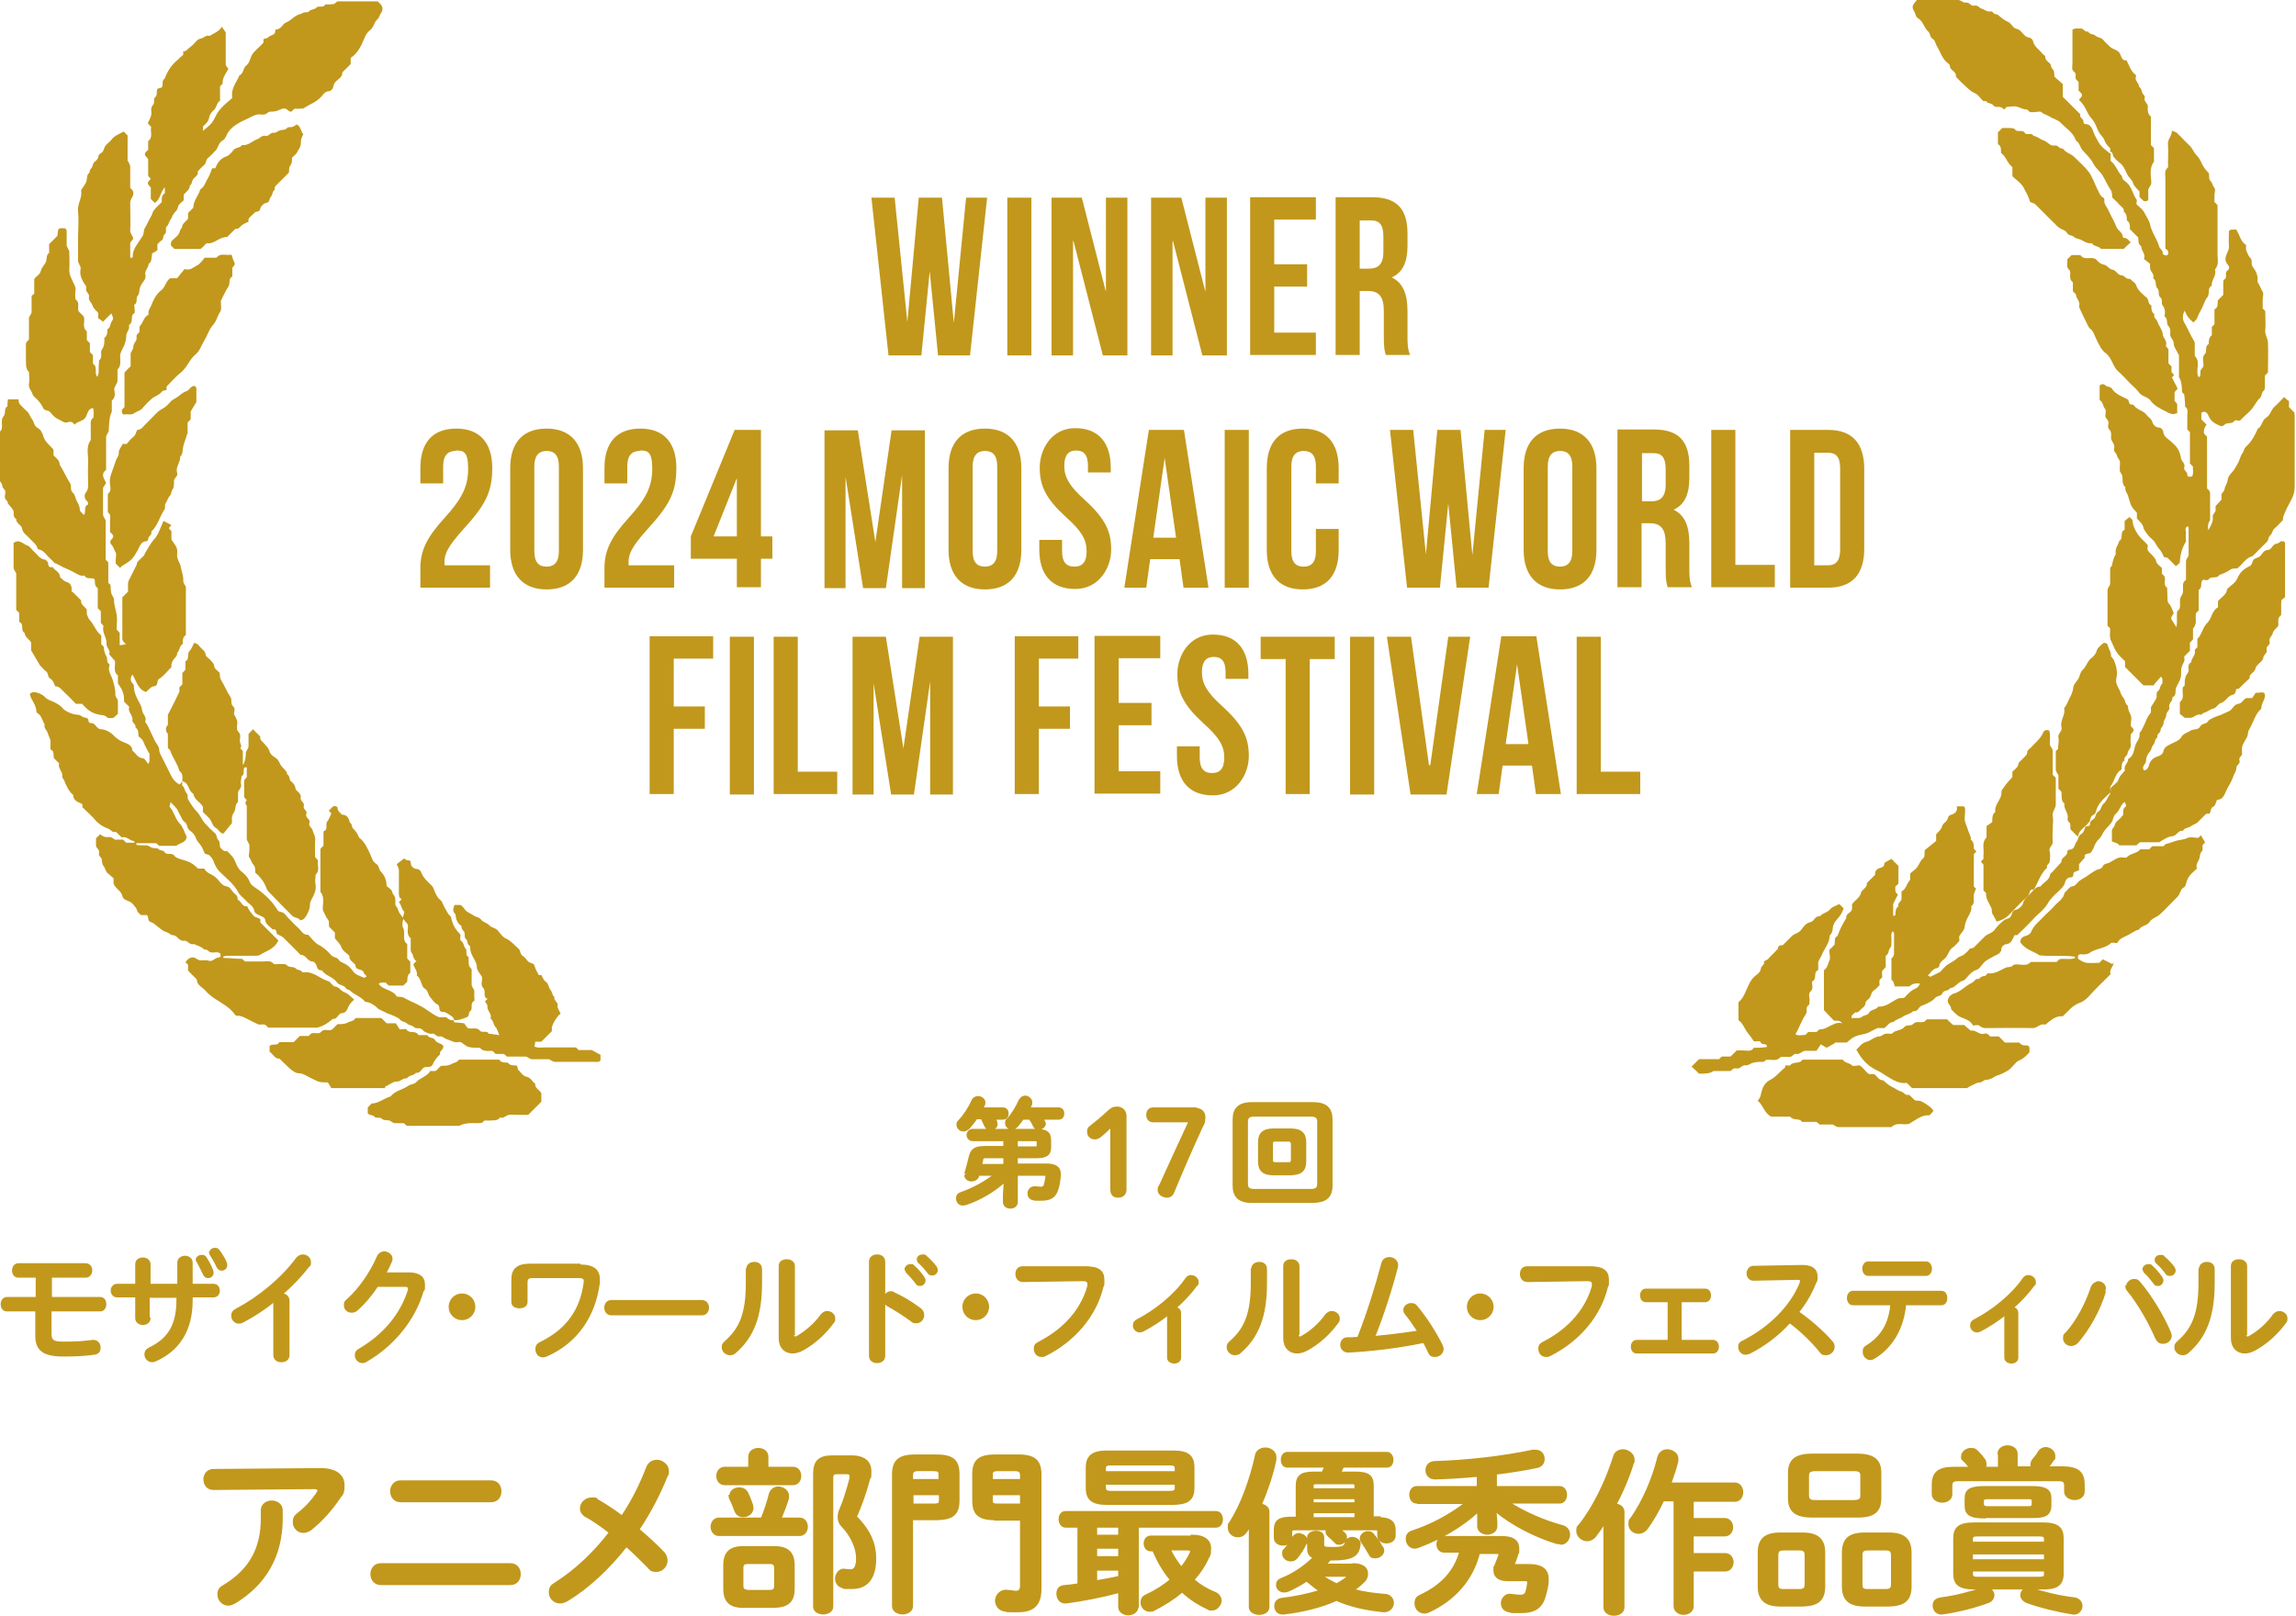 <?xml version="1.0" encoding="UTF-8"?>
<svg xmlns="http://www.w3.org/2000/svg" width="523.8" height="368.7" version="1.1" viewBox="0 0 523.8 368.7">
  <defs>
    <style>
      .cls-1, .cls-2, .cls-3, .cls-4 {
        fill: #c1981c;
      }

      .cls-2 {
        stroke-width: .6px;
      }

      .cls-2, .cls-3, .cls-4 {
        stroke: #c1981c;
        stroke-miterlimit: 10;
      }

      .cls-3 {
        stroke-width: .4px;
      }

      .cls-4 {
        stroke-width: .3px;
      }
    </style>
  </defs>
  <!-- Generator: Adobe Illustrator 28.6.0, SVG Export Plug-In . SVG Version: 1.2.0 Build 709)  -->
  <g>
    <g id="_レイヤー_1" data-name="レイヤー_1">
      <g>
        <g>
          <g>
            <path class="cls-1" d="M481.5,35v1.7c1.2.9,1.6,2.5,2.6,3.5,0,.7.5,1,.9,1.3,1.3,1,1.5,2.7,2.4,4,.2.2,0,.6,0,1.1.6.6,1.5,1.2,1.9,2.1.4.8,1,1.6,1.2,2.5.4,1.9,1.6,3.3,2.1,5.1.2.6,1,.9.8,1.7,0,0,.5.3.8.3.4,0,.6-.6.4-1,0-.2-.3-.3-.6-.6v-8.1c0-2.6,0-5.3,0-7.9,0-.8-.3-1.7.5-2.4.2-.2.1-.8.1-1.2,0-1.3.1-2.7,0-4-.2-1.3.9-2,.9-3.3.6.3.9.3,1.1.5,1,.9,1.8,1.9,2.8,2.8.8.7,1,1.6,1.7,2.3.6.6,1,1.4,1.3,2.1.4.8.9,1.4,1.5,2,.2.6-.1,1.3.4,1.8.4.4.5,1.1.9,1.6.3.4,0,1.1,0,1.6v1.6c.2.2.4.4.7.7v8.4c0,.8,0,1.5,0,2.3-.1,1.4.5,2.8-.6,4,.5,1.4-.9,2.4-.7,3.7-1.1.5-.4,1.8-1,2.6-.6.7-.8,1.6-1.2,2.4-.4.8-.9,1.6-1.2,2.5-.1.3-.6.6-.8.9-.5-.5-.9-.8-1.2-1.2-.3-.4-.5-.9-.8-1.5-.5.9-.5,1.8-.2,2.5.9,1.5,1.5,3.1,2.5,4.7v3.1c1.5,1.5,0,3.4.9,4.9.6-.4.3-.9.4-1.4,0-.5.7-.7.7-1.4,0-.8-.4-1.8.3-2.5.6-.6-.1-1.8.9-2.3,0-.8,0-1.5.7-2v-1.9c.2-.2.3-.3.6-.6v-3.4c1-.5.6-1.4.8-2.1.4-.4.8-.8,1.2-1.2,0-.8,0-1.7,0-2.6,0-.3,0-.8.2-.9.9-.5,0-1.5.7-2,1-.8.1-1.3-.2-1.9-.7-1.4.7-2.4.6-3.7-.1-1.2,0-2.4,0-3.5.6-.6,1.2-.1,1.6-.4.9,1.3,1,2.8,2.3,3.6,0,.4,0,.8,0,1.1.3.7.5,1.4,1,1.9.6.6,0,1.4.6,2.1.7.9,1.2,2,1,3.2,0,.2.3.5.4.8.3.5.5,1.1.8,1.6.3.4,0,1.1,0,1.6v2.2c.2.2.4.4.6.6,0,.2,0,.5,0,.9,0,1.1.1,2.2,0,3.3-.2,1.1.6,2,.6,3,.1,2.3,0,4.6,0,6.8-.3.3-.4.4-.7.7,0,.7,0,1.5,0,2.2,0,.4,0,1-.2,1.2-.6.4-.4,1.2-.9,1.7-.7.6-1.1,1.5-1.7,2.3-.6.8-1.4,1.4-2.1,2.1-.2.2-.5.5-.8.8-.4,0-1-.2-1.2,0-.6.9-1.7.3-2.3.9-.6.6-1,.3-1.6,0-1.1-.5-1.7-1.1-2.1-2.1-.2-.5-.7-1.2-1.6-.6v1.5c.4.4.8.8,1.2,1.2-.5.6-.7,1.3-.6,2,.2.2.4.5.7.7v11.9c.2.1.3.3.5.4,0,.2.2.4.2.6,0,2.1,0,4.2,0,6.2q-.7,1-.4,2.3c.5-1,1.2-1.9,1-3.2,0-.2.2-.6.4-.8.5-.5.1-1,.3-1.6.4-.4.9-.9,1.3-1.4,0-.2,0-.5,0-.7-.2-.8.6-1,.7-1.7.1-.7.6-1.2.7-2,0-.5.4-1.2.8-1.6.7-.7,1.1-1.5,1.6-2.4.4-.7.5-1.6,1-2.2.3-.4.4-1.1.7-1.4,1.3-1.1,2.1-2.6,2.8-4.2,1-.5.9-1.9,1.9-2.5,1-.6,1.1-1.8,1.9-2.5.8-.7,1.5-1.5,2.2-2.2.4.4.7.7,1.1.9v1.4c.4.4.8.8,1.2,1.2,0,.2.1.4.1.6,0,5.5,0,11,0,16.5,0,1-.3,1.9-.7,2.7-.5,1-1.1,2-1.5,3-.3.8-.4.7-.5,1.8-.6.6-1.2,1.3-1.9,1.9-.5.4-.5,1.2-1,1.6-.5.4-.3,1-.7,1.4-1.1,1.1-2.2,2.2-3.3,3.3-1.6.4-2.3,1.9-3.5,2.8-.5.1-1-.1-1.6.3-.7.5-1.6.9-2.5,1.2-.5,1-1.9.1-2.5,1.1-.1.2-.8,0-1.2,0-.8.6,0,1.8-1,2.3,0,.8,0,1.5,0,2.3,0,.9,0,1.7,0,2.4-.3.3-.4.4-.6.6-.3,1.1.4,2.4-.7,3.5v2.5c-.2.2-.4.5-.7.7v1.9c-.4.4-.8.8-1.3,1.3,0,.3.1.8,0,1.1-.3.7-.7,1.2-.7,2.1,0,1.7,0,1.7-1.1,3.8-.4.7.2,1.9-.9,2.3.2.9-1,1.3-.7,2.4.2.5-.7.9-.7,1.7,0,.6-.6,1.2-.6,1.7,0,.8-.7,1.1-.7,1.7,0,.7-1,.9-.7,1.7-.7.3-.5,1.2-.9,1.6-.5.5-.4,1.2-.9,1.7-.5.5-.8,1.3-.8,1.9,0,.8-.7,1.1-.7,1.7,0,.2.1.4.2.6.6,0,1-.6,1.1-1,.3-1.2,1-1.9,2.1-2.2.6-.2,1.1-.6,1.2-1,.2-1.2,1-1.4,1.9-1.9.8-.4,1.8-.7,2.3-1.6.5-.8,1.4-.9,2.1-1.4.6-.4,1.7,0,2.2-1,.4-.7,1.4-.4,1.8-1.2.2-.4,2.2-1.2,2.7-1.3l2.2-1c.7-.5,1-1.5,2-1.6.8-.1,1.1-1.1,1.8-1.3.3,0,.7,0,1.3,0,.2-.3.6-.9.8-1.2.9,0,1.4-.2,1.9,0,0,0,.1.2.2.3.2,1.2-.9,2.1-.8,3.3-1.5,1.3-1.8,3.2-2.8,4.8-.3.5-.2,1-.4,1.5-.1.4-.4.7-.6,1.1-.2.4-.5.9-.6,1.4-.1.5,0,1.1,0,1.6-.1.5-.8.7-.6,1.4.3.8-.7,1-.7,1.7,0,.7-.4,1.2-.6,1.7-.4,1.2-1,2.2-1.6,3.3-.5.9-.7,2.3-2.2,2.3-.3.5-.3,1.3-.9,1.6-.7.3-.4,1.2-.9,1.6h-.7c0,0-.1.2-.2.2-.5.5-1.1,1.1-1.6,1.6-.4.5-1.1.6-1.6,1-.6.5-1.5.3-1.9,1.1-1-.2-1.2.8-2.2,1.2-.9,0-2,.6-3.2,1.4h-4.4c-.3.2-.5.4-.8.7h-3.9c-.4-.6-1.1-.6-1.7-.9,0-.8,0-1.7,0-2.5,0-.4.5-.7.6-1.1.2-1,1.1-1.3,1.6-2,.1-.2.3-.3.4-.5,0-.6-.2-1.3.5-1.8.2-.2.2-.3-.2-1.1-1,.7-1.1,2-2.1,2.8-.5.4-.5,1.3-.9,1.9-.5.7-1.2,1.3-1.7,2-.4.6-.6,1.3-1.2,1.8-.5.5-.9,1.2-1.1,1.8-.1.4-.4.7-.6,1.1-.3.7-1.7,0-1.5,1.3-.4.5-.9,1-1.3,1.5v1.4c-.4.1-.7.3-1.1.4-.4.3.1,1.2-.8,1.2-.7,0-1.2.6-1.3,1.2-.1.5-.4.8-.6,1.1-1.1,1.2-2.5,2.2-3.3,3.6-.9,1.6-2.4,2.5-3.5,3.8-1.1,1.2-2.3,2.3-3.5,3.5h-.6c-.5.9-.7,2-2.1,2.1-.3,0-.9.6-.9.9,0,1.3-1.1,1.4-1.9,1.9-.8.5-1.7.8-2.3,1.6-.4.5-.9,1.2-1.4,1.4-.8.2-1.3.7-1.8,1.2-.5.5-.9,1.2-1.4,1.3-1.2.3-1.7,1.6-2.9,1.7-.4.7-1.5.4-1.8,1.2-.3.7-1.2.5-1.6,1-.6.7-1.3,1-2.1,1.4-.5.3-1.2.3-1.6.9-.3.4-.7.9-1.3.7-.6.7-1.7.8-2.4,1.3-.7.5-1.6.6-2.1,1.2-1,0-1.4.9-2.1,1.4h-1.6c-1.1.5-1.9,1.1-2.8,1.3-2.3.5-2.6.6-4.2,2-.9,0-1.7,0-2.6,0,0,0-.2.1-.2.2-.6.3-1.2.7-1.8,1-.3-.2-.7-.4-1.3-.8-.4.6-.8,1.2-1,1.5-1.1,0-1.9,0-2.6,0-.7,0-1.2.9-2,.7-.6-.2-.9.8-1.7.7-.6-.1-1.3,0-1.9,0-.9,1.2-2.3.4-3.4.7-.1.1-.3.4-.5.4-.7,0-1.5,0-2.3.2-.6.1-1.2.7-1.7.6-.9-.2-1.2.9-2.1.7-.2,0-.5,0-.6,0-.3.1-.5.4-.8.6h-3.9q-.8.7-3.3.6c-.6-.6-1.1-1.1-1.7-1.6.6-.6,1.1-1.1,1.7-1.7h4.6c.1-.2.3-.3.6-.6h2c.5-.5.9-.9,1.4-1.4.4,0,1,0,1.5,0,.8,0,1.8.4,2.4-.6,1,0,1.9,0,3-.2,0-1-1.1-.3-1.4-1-.2-.6-1-.1-1.6-.3-.5-.8-1.2-1.6-1.8-2.5-.5-.8-.8-1.7-1.7-2.3v-4.1c.9-.7,1.4-1.8,1.9-3,.5-1.1.9-2.1,1.8-2.9.6-.5,1.3-.9,1.4-1.7,0-.7,1-.9.7-1.7,0,0,.5-.3.9-.5.6-.7,1.4-1.4,2.3-2.4,0-.5.3-.9,1.1-.8.7-.7,1.4-1.4,2.1-2.1.6-.6,1.5-.6,2.1-1.4.5-.7,1.1-1.6,2.2-1.8.8-.2,1-1.5,2.1-1.3.6-.8,1.7-.8,2.3-1.6.5-.6,1.4-.8,2.1-1.2.4.4.7.7,1,1,0,.2-.2.3-.2.5-.3.8-.8,1.4-1.4,2.1-.5.5-.8,1.2-.9,1.9,0,.7-.2,1.2-.7,1.7,0,1.7-1.1,2.8-1.7,4.2-.2.6-.6,1.1-.9,1.8v1.8c-.1.1-.3.3-.5.4-.4.7.1,1.8-.9,2.3-.1.7.4,1.5-.3,2.2-.7.6-.2,1.4-.3,2.2,0,.3,0,.8-.1.9-.9.5-.3,1.4-.7,2.1-1,1.4-1.5,3.1-2.4,4.6.7.5,1.5.1,2.2.2.2-.2.5-.4.7-.7h1.9c.3-.2.5-.6.8-.6.8,0,1.4-.3,2.1-.7.9-.4,1.7-1,3-.7-.7-.8-1.3-.5-1.9-.6-.7-.7-1.5-1.5-2.3-2.4v-9.1c.8-.5.9-1.4,1.2-2.1.4-.7,0-1.7,0-2.5.4-.4.8-.8,1.2-1.2.2-.7-.2-1.6.7-2,.5-1.5,1.2-2.8,2-4.1-.1-.7.4-1,.8-1.3.7-.5.5-1.1.5-1.8.5-.9,1.7-1.4,2-2.5.2-1,1.5-1.2,1.4-2.4.6-.6,1.2-1.2,1.9-1.9-.2-.8.5-1.4,1-1.5.7-.2,1.1-.4,1.1-1.2,0,0,.3-.2.5-.3.4-.2.7-.4,1.1-.6.5.5,1,1,1.6,1.6v4c-.2.2-.4.5-.7.7,0,.6-.2,1.4.6,1.8-.4.7-.7,1.4-1.1,2.2v2.7c.2,0,.5-.1.5-.2,0-.7,0-1.5.7-2-.3-.8.7-1,.7-1.7,0-.5,0-1.1,0-1.7,1.1-.5,1.1-1.7,1.9-2.5.2-.2,0-.8.1-1.6.4-.4,1.3-.9,1.7-1.6.4-.6.6-1.3,1.2-1.8.5-.4.3-1,.4-1.9.8-.6,1.8-1.5,2.6-2.1v-1.5c.4-.5,1.1-1,1.3-1.7.2-.9,1.1-1.1,1.3-1.8.2-.5.2-.8.9-1,.8-.2,1.5-.9,1.2-1.9h1.6c.1.1.3.3.3.5,0,.2,0,.4,0,.7,0,.8-.2,1.6,0,2.3.2.7.5,1.3.7,2,.2.7.7,1.3.6,2.1.7.5.7,1.3.7,2,0,.2.4.5.6.7-.2.2-.3.3-.6.6v7.4c.2.2.3.3.5.5-.2.4-.4.9-.5,1.3-.2.9.4,2-.6,2.7.2.9-.3,1.6-.7,2.4-.4.7-.7,1.5-.8,2.3,0,.7-.8,1.4-1.2,2.1-.1.3,0,.6,0,1.1-.5.5-.9,1.1-1.5,1.5-.9.6-1,1.6-1.6,2.3-.5.6-1.5,1-1.5,2,0,.1-.3.4-.4.4-1.1.1-1.5,1.1-2.2,1.7.2.1.4.2.6.3,0,0,2.2-1.1,2.2-1.1.6-.6,1.2-1.4,1.9-1.8.7-.4,1.4-.8,2.1-1.4.4-.4,1.1-.4,1.6-.9.3-.3,1-.8,1.1-1.2.3,0,.6-.2.9-.2.9-.9,1.7-1.7,2.6-2.6.7-.7,1.7-.7,2.3-1.6.6-.8,1.3-1.5,2.1-2.1.5-.4,1.3-.3,1.6-1,.2-.4.2-.8.5-1.1.3-.3.8-.3,1.1-.5.4-.3,1-.7,1.1-1.2.2-1,1-1.6,1.7-2.3.7-.7,1.2-1.6,2.3-1.6.7-1,2-1.4,2.2-2.7,0-.2.2-.3.4-.5.7-.8,1.5-1.6,2.2-2.4-.2-1.1,1.5-1.3,1.3-2.4,0-.1.3-.4.4-.4,1.4,0,1.2-1.2,1.8-1.9.4-.5.3-1.3.9-1.6.6-.3.8-1,1-1.6.2-.5,1.2,0,1.1-.8,0-.5.3-.8.7-1,.7-.4.5-1.4,1.2-1.8.7-.4.6-1.3,1.2-1.8.6-.5.8-1.2,1.2-1.8.5-.6.4-1.2.4-1.8.6-.6,1.5-1.1,1.8-1.9.3-.9.9-1.4,1.5-2.1-.5-1,.8-1.7.7-2.6,1.2-.6,1.3-1.9,1.6-3,.3-1,1.2-1.7,1-2.9.6-.7.9-1.6,1.3-2.4.3-.6.5-1.4,1-1.9.6-.6.1-1.3.4-1.8.4-.6.8-1.2,1.1-1.8.3-.5-.2-1.3.5-1.8.5-.4.3-1.2.9-1.6,0-.5.2-1.1-.3-1.6-.6.7-1.3,1.4-1.7,2h-2.3c-1.4-1.4-2.8-2.8-4.2-4.2v-1.3c-.7-.7-1.5-1.4-2-2.2-.5-.8-.8-1.7-1.2-2.5-.4-.8-.2-1.9-.2-2.8-.2-.2-.4-.4-.6-.6,0-2.7,0-5.4,0-8.2,0-.4.4-.7.6-1.3v-3.8c.2-.1.4-.3.4-.5.2-.9.4-1.8.9-2.6-.3-1.1.5-2,.8-3,1-.5,0-2,1.2-2.5v-2c.3-.3.7-.6,1.1-.9.2.2.7.5.7.8.1,1.2.6,2.2,1.2,3.1.6.9,1.5,1.6,2.2,2.4.2.2,0,.6,0,1,.2.7.8,1,1.2,1.5.3.4.7.7.8,1.3.1.6.8,1,1.3,1.5v1.3c.2.2.3.3.5.5.6.8-.4,2,.7,2.7,0,1,.1,1.9.1,2.9,0,.5.3.7.6,1.1.3.5.5,1.1.8,1.8,0,.2-.3.4-.4.7-.1.2-.2.4-.2.6,0,0,1,1.6,1.2,1.9.3-1.2,0-2.4.2-3.6.2-.2.3-.3.5-.5.4-1-.2-2.2.5-3.1.7-.9,0-2.1.5-3.1.2-.2.3-.3.5-.5,0-1.4,0-2.8,0-4.2,0-.4.3-.7.6-1.3,0-2,0-4.2,0-6.4,0,0-.1-.2-.2-.3-.9.4-.3,1.1-.4,1.6-.1.6,0,1.3,0,1.9q-1.3,2-1.4,4.8c-.3.3-.6.6-.9.8-.7-.7-1.3-1.3-1.9-1.9-.3-.1-.8-.1-.9-.3-.2-.6-.5-1.1-.9-1.6-.5-.5-.8-1.2-1.2-1.8-.4-.5-1-.9-1.4-1.4-.4-.6-1-1.2-1.1-1.8-.2-.9-.9-1.4-1.5-2.1v-1.3c-1.3-1.4-1.3-1.4-2-3.8-.2-.7-.8-1.2-.6-2-.8-.6-.6-1.5-.7-2.4,0-.4-.3-.7-.6-1.3v-.7c0-.6.1-1.2,0-1.6-.2-.5-.6-.8-.7-1.4-.1-.4-.8-.8-.6-1.4.3-1-.6-1.6-.7-2.4,0-.7.2-1.5-.5-2.1-.2-.2-.2-.8-.1-1.2.2-.8-.6-1.1-.7-1.7,0-.5.2-1.3,0-1.6-.6-.7-.5-1.7-1.3-2.1v-3.3c.5-.5,1-.4,1.4,0,.4.4,1,.1,1.4.7.9,1.4,2.5,1.8,3.7,2.5.2.4.2.8.4,1,.2.2.7,0,.9.3.8,1.1,2.3,1.2,3,2.3.3.4.9.7,1.1,1.2.3.9.7,1.5,1.7,1.6.4,0,.9.5.9.9.1,1,.8,1.5,1.5,2,1.8,1.6,2.2,2.1,2.6,4.2.2.7,1,1.1.7,2-.2.7.8.9.7,1.7,0,.4.6.5,1.1.3.4-.7.1-1.5.2-2.2-.2-.2-.4-.5-.7-.7v-7.2c-.2-.2-.3-.3-.6-.6,0-.9,0-2,0-3.1,0-.7.3-1.6-.5-2.1,0-1-.1-1.9-.2-2.8-.2-.2-.4-.4-.5-.5q0-2.5-.7-3.4v-5c-.5-1.1-1.2-1.9-1.2-2.7,0-.9-.8-1.3-.8-2,0-.7.2-1.4-.5-2.1-.4-.5,0-1.5-.7-2-.2-.1,0-.6,0-.9,0-.7-.1-1.2-.6-1.8-.3-.4.2-1.2-.5-1.8-.6-.5,0-1.4-.7-2.1-.5-.5,0-1.7-.9-2.2.4-1-.7-1.5-.7-2.4,0-.2,0-.4,0-.9-.4-.3-.9-.7-1.4-1.1.5-1.2-.7-1.9-.6-2.9-.8-.5-.6-1.3-.7-2-.6-.6-1.2-1.2-1.9-1.9,0-.7.1-1.5-.7-2,0-.8,0-1.5-.7-2,.2-.8-.6-1.1-1-1.6-.5-.6-1.1-1.1-1.6-1.6-.1-.6,0-1.2-.4-1.8-.7-1-1.2-2.2-1.8-3.2-.6-1-1.6-1.7-2.1-2.7-.6-1.2-1.5-2-2.4-3-.7-.7-.7-1.8-1.6-2.3-.6-1.9-2.3-2.8-3.5-4.1-.7-.7-1.8-.9-2.7-1.5-.5-.3-1.1-.4-1.7-.9-.3-.3-1.1,0-1.6,0h-1c0,0-.2-.2-.2-.2-.2-.1-.3-.4-.5-.4-.8,0-1.4-.4-2.1-.6-.8-.3-1.7,0-2.5,0-.2.2-.4.4-.6.6-.2-.2-.4-.4-.7-.5-.6-.3-1.3.2-1.8-.5-.4-.5-1.2-.3-1.6-.9,0-.1-.5,0-.6,0-.7-.6-1.2-1.5-1.9-1.8-1-.4-1.6-1.1-2.3-1.7-.6-.6-1.3-1.2-1.9-1.9,0,0-.2-.2-.2-.2.2-1.1-1-1.3-1.3-2.1-.1-.3-.1-.7-.3-.8-1.5-1-1.9-2.7-2.8-4.2-.3-.5-.3-1.2-1-1.6-.6-.4-.4-1.2-.9-1.6-1-.8-1.1-2.3-2.3-3-.6-.3-.6-1.1-.9-1.6-.6-1-.5-1.3.6-2.6,3,0,6.2,0,9.4,0,.6,0,1.2.7,1.7.6.9-.2,1.2.9,2,.7.8-.2,1.1.5,1.7.7.5.1.9.5,1.4.6.4.1.9-.2,1.2.3.3.4.8.3,1.1.5.7.6,1.4,1.2,2.3,1.6.8.3,1,1.4,2,1.6.8.2,1.2.9,1.7,1.4.3.3.6.5,1.1.6.4,0,.9.5.9.8.3,1.3,1.4,1.9,2.1,2.8.2.3.7.5.7.7-.1,1.1,1.2,1.3,1.3,2.1,0,.5.4.7.6,1.1.2.4.1.8.2,1.4.6.6,1.4,1.2,1.9,1.7v2.9c.9.9,1.7,1.7,2.6,2.6.5.5.9.9,1.4,1.4-.3.8.8,1,.7,1.7,0,.2.2.5.3.5,1.7,0,1.8,1.6,2.3,2.6,1.2,2.2,1.1,2.3,3.3,4ZM430,220.9c-.2.3-.6.5-.6.7-.1.4,0,.9,0,1.3,0,.3-.5.5-.6.7-.1.4,0,.9,0,1.2-.5.5-.8.9-1.3,1.2-.6.4-.6,1.1-.9,1.6-.3.5-1,.8-1,1.2,0,.6-.4,1-.8,1.3-.5.4-.8,1.1-1.6.9-.2.4-.9.5-.8,1.3.6,0,1.1,0,1.6,0,.3,0,.6-.1.8-.3.5-.4,1.3-.3,1.6-.9.4-.8,1.6-.6,2.1-1.4,1.7.1,2.9-1,4.2-1.7.5-.3,1-.2,1.7-.3.5-.5,1.1-1.2,1.8-1.7.6-.4,1.5-.5,1.8-1.6-.7,0-1.2,0-1.7.2-.4.2-.6.6-1.1.5-1,0-1.9,0-2.9,0-.3-.6-.2-1.2-.8-1.5,0-1.6,0-3.2,0-4.9.9-.6.5-1.6.6-2.4,0-1.1,0-2.2,0-3.3,0-.2-.2-.3-.3-.5-.6.7-.2,1.5-.3,2.2,0,.5,0,1.3-.2,1.5-.6.6-.3,1.5-1.1,1.9v2.6Z"/>
            <path class="cls-1" d="M41.6,178.3c0,.3-.1.9,0,1,.6.4.5,1.2.9,1.6.5.5.2,1.1.4,1.5.6,1,1.2,2,2,2.8.8.8,1.1,1.8,1.8,2.6.7.8,1.5,1.6,2.3,2.3.6.5.3,1.2.9,1.7.3.3.2,1,.3,1.5.4.4.7,1.1,1.6.9.7.7,1.5,1.4,1.9,2.5.3.7.6,1.5,1.3,2.1.8.6,1.6,1.4,2,2.5.2.6,1,1.1,1.6,1.5,1.9,1.3,3.7,3.1,4.8,5,.1.2.5.2,1.3.5.1.1.6.6,1,1.1.8.8,1.5,1.6,2.3,2.3.7.6,1.1,1.7,2.3,1.6.8.8,1.4,1.8,2.4,2.3,1.2.6,2.1,1.5,2.9,2.4.5.5,1.2.4,1.6.9.4.7,1.2.8,1.8,1.2.6.4,1.2,1,1.6,1.6.6.8,1.6,1,2.4,1.4.1,0,.4-.1.6-.2,0-.5-.6-.6-.6-.9-.2-1.1-2-.4-1.9-1.8-.5-.7-1.5-1-1.4-2.1-.6-.6-1.5-1.1-1.8-1.9-.3-.9-1-1.4-1.5-2.1v-1.3l-1.2-1.2c-.4-.5.1-1.2-.4-1.8-.4-.4-.6-1.1-1.1-2-.3-1.1.6-2.8-.6-4.3v-9.8c.2-.2.4-.5.7-.7v-3.3c1.2-.4.3-1.6.9-2.3.4-.5.6-1.2.9-1.8-.2-.2-.3-.3-.6-.6.3-.3.6-.6.9-.9.3-.3,1.1-.1,1.1.2,0,.8.6,1.1,1,1.6,1.2,0,1.6.8,1.8,1.8.6.3.4,1,.7,1.3.6.6,1.1,1.2,1.4,2.1,1.3,1,1.9,2.4,2.6,3.9.3.7.5,1.6,1.3,2.1.7.4.6,1.3,1.1,1.8.8.8,1.3,1.9,1.3,3.3.3.2.7.5,1.1.9.2.3.2.8.5,1.1.3.4.4.7.4,1.2,0,.4-.1,1,.1,1.3.4.4.5.9.7,1.4.2.4.5.7.9,1.3.2-.8.4-1.3.3-1.4-.7-.6-.6-1.6-1.2-2.1.2-.2.4-.5.6-.7-.2-.2-.3-.3-.5-.5,0-.2-.1-.4-.1-.6,0-1.9,0-3.7,0-5.6,0-.4-.3-.8-.5-1.3.4-.3,1-.8,1.7-1.3.1,0,.4.4.8.4.4,0,.7.1.7.5,0,.9.6,1.4,1.4,1.5.5,0,.9.4,1,.8.5,1.3,1.5,2.1,2.4,3,.4.4.5.9.7,1.4.3.6.6,1.4,1.2,1.8.6.5.7,1.3,1.1,1.9.4.6.6,1.3,1.2,1.8.2.2.3.5.3.8.4,1.4.9,2.3,2,3.4.2.5-.3,1.2.3,1.6.6.4.4,1.2.9,1.6.5.5-.2,1.5.7,2,0,.6,0,1.3.1,1.9,0,.3.4.5.6.9,0,1.1,0,2.3,0,3.5,0,.4.3.7.6,1.3v1.4c0,.3.1.9,0,1-1.1.5-.2,1.8-.9,2.3-.6.4,0,1.2-1,1.5-1.3.4-1.3.6-2.7.6,0-.5-.4-.8-.7-1-.6-.4-1.2-.9-1.9-.9-1.2,0-.4-1.3-1.2-1.7-.7-.3-1.1-1-1.6-1.6-.6-.6-.5-1.6-1.4-2.1-.2,0-.3-.3-.4-.5-.4-.8-.5-1.8-1.3-2.4.2-1-.6-1.7-.8-2.6.3-.3.5-.5.7-.7-.8-.4-.6-1.3-1.1-1.9-.3-.3-.2-1-.2-1.5,0-.6,0-1.3,0-1.8-1.2-1-.4-2.3-.7-3.2-.4-.5-.7-.8-1-1.2q-.4,1.5,0,2.1c.6,1.4-.4,2.7.9,3.6v3.3c.2.2.4.5.7.7v2.6c-.8.5-.6,1.3-.7,2l-.9.9h-3.3c-.2-.2-.5-.4-.7-.7-.5.1-1.1-.2-1.6.3,1,1.5,3.3,1.3,4.1,2.9.6.1,1.2,0,1.7.3,1.2.7,2.6,1.2,3.8,1.9,1.4.7,2.5,1.8,4.1,2.5h1.7c.5.5,1,.8,1.7.7,0,.2.1.5.2.5.6,0,1.3.1,2.2.2.2.3.6.9.8,1.1,1.1.3,2.1-.3,2.8.6.5.6,1.6-.2,2,.7.7,0,1.5.2,2.4.3-.3-.8-.5-1.5-.9-1.9-.5-.6-.4-1.4-1.1-1.9.4-1.1-.8-1.7-.7-2.7,0-.3-.1-.6-.3-.8-.6-.6.2-.6.3-1-1.2-.4-.2-1.8-1-2.5-.7-.7,0-1.9-.3-2.6-.5-.8-1.1-1.4-1.1-2,0-1.7-1.7-2.9-1.5-4.7,0-.1-.2-.3-.4-.5-.4-.4-.1-1-.7-1.4-.2-.2-.2-.8-.2-1.2,0-.6-.9-.9-.7-1.7-1-.6-1.3-1.6-1.4-2.7,0,0-.2-.2-.2-.2-.5-.6-.3-1.2,0-1.9.4,0,.8,0,1.4,0,.3.3.7.6,1,1.1.5.6,1.2.8,1.8,1.2.6.5,1.4.4,1.9,1.1.4.5,1.3.7,1.8,1.2.6.7,1.6.6,2.1,1.4.5.6,1,1.3,1.6,1.6,1.2.5,2,1.5,3,2.4.5.4.3,1.2.9,1.6.5.3.8.7,1.2,1.2.4.5,1,.4,1.3.7.3.2.3.7.5,1.1.2.5.5.9.7,1.4h.6c.3.5.5,1.2,1,1.5.7.5.6,1.3,1.1,1.9.4.4.3,1.2.9,1.6-.3.8.9,1.1.7,2-.1.5.4,1.1.7,1.8-.8.6-1.3,1.5-1.8,2.5,0,.2-.2.4-.2.6,0,.3,0,.7,0,.9-.8.8-1.6,1.6-2.4,2.4h-1.4c0,.4-.1.7-.2,1.1.9.4,1.6.2,2.4.2.9,0,1.8,0,2.6,0h4.5c.2.2.4.4.6.6h3c.8.4,1.4.8,2,1.1v1.3c-.2.1-.4.3-.5.3-3.3,0-6.6,0-9.9,0-.4,0-.7-.3-1.4-.6-1.1,0-2.5,0-3.9,0-.4,0-.7-.4-1.3-.6h-4.4c-.1-.2-.3-.3-.6-.6h-1.9c-.4-.3-.6-.7-.9-.7-.9,0-2,.2-2.7-.7-.9,0-1.8,0-2.6-.2-.7-.2-1.2-.8-1.8-1.1-.2,0-.4-.1-.6,0-.9.2-1.6-.4-2.4-.6-.7-.2-1.2-.9-2-.7-.6.1-.9-.9-1.7-.6,0,0-.2,0-.3,0-.6-.2-1.3-.4-1.6-.8-.6-.8-1.6-.2-2-.7-.5-.5-1.2-.4-1.7-.9-.4-.4-1.2-.3-1.6-.9-.3-.4-2-1.1-2.7-1.3,0,0-2.1-1-2.2-1.1q-1.5-1.5-3-1.6c-.9-1.2-2.5-1.6-3.5-2.6-.2-.2-.7-.2-.8-.4-.5-.9-1.6-.7-2.1-1.4-.9-1.3-2.6-1.5-3.5-2.8-.9.1-1-.5-1.2-1.1-.1-.4-.6-.9-.9-.9-1.2,0-1.5-1.6-2.7-1.5-.7-.7-1.4-1.4-2.1-2.1-.5-.5-1.1-1.1-1.6-1.6-.4-.5-1-.7-1.6-1-.4-.2,0-1.4-1.1-1.1-.6-.7-1.6-1.1-1.7-2.2,0-.3-.4-.6-.6-.7-.7-.4-1.8-.6-1.9-1.4-.2-1.1-1.2-1.5-1.8-2.2-.6-.7-1.4-1.2-1.8-1.9-1-2-2.8-3.3-4.3-4.8-.7-.7-1.1-1.6-1.4-2.4-.2-.5-.5-.9-.9-1.3-.3-.3-.9-.2-1.1-.5-.2-.4-.3-.7-.5-1.1-.3-.8-1.1-1.4-1.4-2.1-.3-.9-.8-1.5-1.5-2-.7-.5-.5-1.4-1.1-1.9-.7-.4-.8-1.2-1.2-1.8-.3-.4-.4-.9-.7-1.3-.4-.5-.9-.9-1.4-1.5,0,.5-.3,1-.2,1.1,1,1.1,1.2,2.6,2.2,3.7.8.8,1.2,2.1,1.7,3.2-.2,1.3-1.5,1.3-2.4,2h-3.9c-.2-.2-.4-.4-.7-.6h-4.9c0-.2-.1-.5-.2-.5-.9,0-1.6-1.2-2.7-.8-.5-.4-.9-.9-1.4-1.3-.8.3-1.1-.5-1.7-.7-1.1-.4-2.1-1-2.9-1.9-.9-1.1-2-2-3-3v-.7c-.9-.5-2.1-.7-2.1-2.1-1.1-.9-1.6-2.2-2.1-3.4-.1-.3-.5-.6-.4-.8.2-1.1-1.1-1.9-.7-3-.4-.4-.8-.8-1.2-1.2-.2-.7.2-1.6-.8-2,0-.4,0-.9,0-1.3.2-.9-.4-1.6-.6-2.4-.2-.7-1-1.2-.7-2-.5-.7-.6-1.6-1.2-2.2-.2-.2-.7-.5-.7-.7,0-1.6-1.2-2.6-1.5-4,.4-.6,1.1-.5,1.5-.4.7.2,1.4.5,1.9,1,.5.6,1.2.8,1.9,1.1.9.4,1.7.9,2.3,1.6.6.7,2.4,1.4,3.4,1.4.6,0,.9.5,1.4.6.6.1,1,.2,1,.9,0,.1.3.4.4.4,1.2-.2,1.3,1.3,2.4,1.4,1.1,0,2.4.8,3,1.5.6.6,1.3,1.1,2.1,1.4.9.4,2.1.7,2.1,2,.8.5,1.1,1.6,2.3,1.7.5,0,.9.8,1.3,1.3.5-.6.2-1.2.3-1.7,0-.2,0-.4,0-.7,0,0-.2-.1-.2-.2-.4-.8-.9-1.6-1.2-2.5-.2-.5-.7-.8-1.1-1.2-.1-.7.1-1.5-.7-2,.2-.8-.8-1-.7-1.7.2-1.1-1.2-1.9-.7-3-.4-.4-.8-.8-1.2-1.2,0-.7,0-1.5-.3-2.2-.2-.7-.7-1.3-1.1-2v-1.8c-1.2-.9-.5-2.2-.7-3.3-.4-.5-.9-1-1.3-1.5.4-1-.7-1.5-.6-2.4.1-1.4-1.1-2.6-.7-4,0-.2-.4-.5-.6-.8v-2.6c-.2-.3-.5-.5-.7-.7v-4.6c-.8-.5-.6-1.3-.7-2-.6-.6-1.9.2-2.3-.9-.9.3-1.6-.3-2.4-.7-.6-.3-1.3-.7-1.9-.9-.8-.3-1.4-.8-2.2-1.1-.5-.1-.8-.7-1.2-1-1-.8-1.5-2.1-3-2.3-.2-1.1-1.2-1.7-1.9-2.5-.6-.7-1.5-1.1-1.7-2.3-.1-.7-1.4-1.1-1.3-2.1-.9-.4-.4-1.4-.7-2-.3-.5-.8-1-1.2-1.5-.1-.2,0-.5-.2-.6-.7-.5-.5-1.2-.4-1.8.2-.8-.7-1-.7-1.7,0-.6-.7-.9-.7-1.7,0-3.5,0-7,0-10.4.3-.4.6-.6.6-.9.2-.9-.3-2,.4-2.8.6-.7,0-1.8.9-2.3,0-.5,0-1,.1-1.6h2.4c0,.3.1.6.2,1,.6.6,1.1,1.2,1.8,1.8.5.4.6,1.1,1,1.6.6.7.5,1.6,1.3,2.1.8.4,1.2,1.2,1.4,2,.4,1.3,1.5,2,2.3,3v1.3c.6.6,1.4,1.1,1.4,2.1.9,1.4,1.5,2.9,2.4,4.3.4.6-.1,1.5.6,2.1.5.4.6,1.3.9,1.9.3.6.7,1.2.7,2,0,.4.6.8.9,1.2.7-.7-.2-1.9,1-2.4,0,0,0-.7-.3-.8-.6-.5-.6-1.4-.3-1.8.5-.6.6-1.1.6-1.8,0-1.7-.1-3.3,0-5,.1-1.8-.6-3.7.6-5.3,0-1,0-2,0-3,0-.7-.2-1.6.6-2.1,0-.7.2-1.5-.1-2.2-1.3.2-1.2,1.5-1.8,2.3-.7.8-1.7.7-2.4,1.5-.3-.5-.8-.8-1.4-.6-1,.4-1.6-.4-2.4-.7-.7-.3-1.2-.9-1.7-1.5-.4-.6-1.3-.3-1.6-.9-.3-.6-.7-1.3-1.2-1.8-.4-.5-1.1-.9-1.3-1.5-.2-.8-1-1.3-.8-2.4.2-.8,0-1.7,0-2.6-.9-.9-.6-2-.7-3,0-1.1,0-2.2,0-3.3,0-.2,0-.4.2-.6.1-.2.3-.3.5-.5,0-1.6,0-3.2,0-4.9,0-.4.4-.7.6-1.3v-3.8c.2-.1.3-.3.6-.5v-3.3c.5-.8,1.3-1,1.5-1.9.2-.8.9-1.4,1.2-2.1.2-.7,0-1.5.7-2v-2c.6-.6,1.2-1.2,1.9-1.9,0-.5.1-1,.2-1.5.5-.4,1.1-.2,1.6-.2.1.2.3.4.3.5,0,1.1,0,2.2,0,3.3,0,.4.3.7.6,1.4,0,1.2.1,2.7,0,4.3,0,.9.3,1.6.7,2.4.3.8.9,1.4.7,2.4-.1.6,0,1.3,0,1.9,1.1.7.4,1.8.7,2.7.4.4.8.8,1.2,1.2.4,1.1-.5,2.4.7,3.4v2c.2.2.5.5.7.7v2c.2.2.4.5.7.7v2c1.2.7.2,2.1,1,3,.1-.3.2-.6.3-.9,0-1,0-1.9.1-2.9.9-.6.2-1.8.6-2.4.7-.9.6-1.8.6-2.7.7-.5.7-1.3.7-2,.7-.3.6-1.1.9-1.6.5-.8.5-.8,0-2-.7.7-1.3,1.3-1.9,1.9-.5-.4-.8-.6-1.1-.8v-1.2c-.4-.5-1.1-1-1.3-1.7-.2-.7-1-1.1-.8-2,.2-.7-1-1.2-.6-2,0-.1,0-.4-.2-.6-.5-.7-.9-1.4-1.1-2.2-.2-.7,0-1.5,0-1.9-.3-.7-.6-1.1-.6-1.5,0-1.6,0-3.3,0-5s.2-4.2,0-6.3c-.2-1.7,1-3.1.7-4.7,0,0,0-.2.1-.3.4-.6.9-1.2,1.1-1.8.2-.7,0-1.5.7-2,0-.5.2-.8.5-1.1.3-.4.2-1,.7-1.4.3-.2.7-.6.8-1,0-.5.3-.8.7-1,.6-.4.6-1.1.9-1.6.4-.5,1-.9,1.4-1.4.7-1,1.8-1.3,2.8-1.9.2.2.5.5.7.7,0,0,.2.2.2.2,0,.2,0,.4,0,.7v5c.3.6.6,1,.6,1.4,0,1.6,0,3.3,0,4.9.9.6.8,1.4.5,2-.3.5-.5.9-.5,1.4,0,2.1.1,4.2,0,6.3,0,.8.6,1.1.7,1.9-.2.2-.4.5-.7.9,0,1,0,2.1,0,3.2,0,0,.1.2.2.3.1,0,.4-.2.4-.3-.1-1.1.4-2,1-2.9.4-.6.8-1.2,1.2-1.8.4-.6.2-1.3.5-1.8.6-1,1-2,1.6-3,.2-.4.2-.8.5-1.1.5-.7,1.2-1.3,1.8-1.9,0-.7-.1-1.6.7-2v-1.7c.1-.8,1.2-1.1,1.3-1.8,0-.9,1.1-1.1,1.2-1.8.2-1,.9-1.4,1.5-2.1.3-.3.5-.6.7-1,.3-.7.9-1.2,1.3-1.8.3-.5.4-1.1.7-1.7.3-.7,1.2-.9,1.3-1.8,2.6-2.1,2.7-2.1,3.6-3.9.4-.9,1-1.6,1.7-2.3.7-.7,1.5-1.3,2.1-1.9-.4-2.2,1-3.5,1.6-5.1,1-.4.8-1.7,1.6-2.3.8-.6.8-1.6,1.3-2.4.2-.4.5-.7.8-1,.6-.6,1.3-1.2,1.8-1.8v-.8c.4-.1.9-.2,1.1-.4.5-.6,1.7-.4,1.6-1.6,0,0,.1-.2.2-.2,1.2,0,1.4-1.3,2.3-1.6,1.2-.5,1.9-1.6,3.2-1.9.4-.1.7-.4,1.1-.4.3,0,.7,0,.9-.2.4-.6,1.2-.3,1.7-.9.5-.5,1.6.2,2-.7.6,0,1.3,0,1.9-.1.3,0,.5-.4.9-.6h9.1c.1,0,.3.2.5.4.7.7.9,1.4.3,2.3-.3.4-.4,1-.7,1.3-.9.7-.9,1.9-1.8,2.6-.7.5-1.1,1.3-1.4,2.1-.7,1.7-1.5,3.2-3,4.2v1.4c-.6.6-1.3,1.3-1.9,1.9,0,1.1-.8,1.4-1.4,2-.4.4-.6.8-.7,1.4-.1.4-.6.9-.9.9-.8,0-1.2.5-1.6,1-1.1,1.4-2.7,1.9-4.1,2.8-.4.3-.8.1-1.2.2-.3,0-.7,0-1,0-.3.2-.5.5-.8.7-.3-.1-.6-.2-.8-.4-.3-.4-.8-.4-1.2-.3-.6.2-1.1.5-1.7.6-.5.1-1.3,0-1.5.2-.6.6-1.2.6-1.8.5-.9-.1-1.6.3-2.4.7-1.8.9-3.7,1.6-4.9,3.3-.5.7-.6,1.6-1.4,2-.8.5-.9,1.4-1.4,2.1-.6.7-1.2,1.3-1.9,1.9-.5.4-.3,1.2-.9,1.6-.5.4-.9.9-1.4,1.4.2.8-.5,1.2-.9,1.6-.5.5-.3,1.3-.9,1.6,0,1-.8,1.4-1.4,2.1v1.3c-.5.5-1.2.9-1.3,1.5-.1.8-.7,1.1-1,1.6-.3.4-.4.9-.7,1.3-.4.5-.4,1.2-.9,1.6-.4.4.2,1.3-.5,1.8-.4.3-.1,1.1-.7,1.4-.4.2-.6.6-.9.8v1.4c-.3.2-.9.6-1.2.7-.2,1.1,0,1.9-.8,2.4,0,1-1.1,1.6-.7,2.7,0,.3,0,.6-.2.9-.4.6-.9,1.2-1.1,1.9-.2.6,0,1.2-.5,1.8-.5.5.1,1.5-.7,2-.2,0,0,.6,0,.9,0,.3.1.9,0,1-1.1.6-.2,1.9-1.1,2.6,0,0-.2.2-.2.2.3.9-.6,1.6-.6,2.4,0,1-.3,1.9-.7,2.7-.3.6-.7,1.2-.7,2,0,1,.3,2.2-.6,3,0,.9,0,1.8,0,2.6,0,.4-.3.7-.7,1.6-.2.6.6,1.9-.6,2.9v2.6q-.6.8-.7,4.4c-.3.6-.6,1-.6,1.3,0,1.3,0,2.6,0,4v3.5c-1.3,1-.5,1.9,0,3-.2.3-.4.6-.7,1.1,0,1.9,0,4,0,6.1,0,.4.3.7.6,1.3v9c.1.1.3.3.3.3.2.2.3.3.3.4,0,1.5,0,3.1,0,4.6.2.2.4.3.5.5.1.6,0,1.3.2,1.9.1.5.6.9.6,1.4,0,1.2.4,2.3.6,3.4.2,1,0,2.2,0,3.3,0,.3.4.5.7.9v2.8c.5,0,.9-.1,1.4-.2-.3-.3-.4-.5-.6-.6,0-.2-.2-.4-.2-.6,0-3.2,0-6.4,0-9.5.4-.4.8-.8,1.3-1.3,0-.5,0-1.1,0-1.8,0-.6.3-1,.5-1.4.5-1,1-2,1.5-3,0-.2,0-.4.2-.6.4-.5.9-.9,1.4-1.4.2-.2.2-.6.4-.8.6-.9,1.1-2,1.9-2.9,1-1,1.4-2.5,2-3.8,0-.2.2-.4.3-.4.6.3,1.1.6,1.7.9-.2.2-.4.5-.6.7.2.2.4.5.6.7v1.9c1.3,1.9,1.4,1.9,1.3,3.4-.1,1.1.6,1.8.8,2.7.2,1.1.7,2.2.6,3.4,0,.4.3.7.6,1.3v11c-.8.5-.7,1.3-.7,2-.8.5-.7,1.5-1.3,2.1.1,1-1,1.1-1.3,2.6,0-.4,0,0,0,.6-.9.9-1.7,2-2.8,2.7-.7.4,0,1.5-1.2,1.7-.6,0-1.2.8-1.8,1.3-1.9-.6-2.2-2.6-3.1-4-.6.9-.5,1.6.3,2.3q0,1.6.7,3c.4.9,1.1,1.8,1.2,2.8.1,1,1.2,1.6.7,2.7.6.7.9,1.6,1.3,2.4.3.6.6,1.3.9,1.9.3.6.9,1.2,1,1.9,0,.8.4,1.4.7,2,.6,1.2,1.2,2.4,1.8,3.6.5,1.1,1.1,2,2.2,2.5Z"/>
            <path class="cls-1" d="M482.2,219.6c0,1-1.1,1.6-.7,2.7-1.7,1.7-3.5,3.4-5.1,5.2-.6.6-1.2,1.1-2.1,1.4-1.6.6-2.5,1.9-3.7,3-1.3-.1-2.2.5-3.1,1.2-.3.2-.8.8-1,.7-1.1-.3-1.7.8-2.7.8-3.6-.1-7.3,0-10.9,0-.6,0-1-.3-1.4-.6-.3-.2-.8,0-1.4,0-.5-1.1-1.8-1.5-2.8-1.9-1-.4-1.5-1.2-2.2-1.8.2-.9-1.3-1.3-.5-2.7.1-.2.5-.7,1.2-.9,1.5-.4,2.5-1.7,4-2.4.6-.2.8-1.1,1.6-.9.4-.4.8-.7,1.4-.7.3,0,.5-.6.7-.6,1.6.2,2.8-.7,4.1-1.3.5-.2,1.3,0,1.7-.6,1.3-.5,2.9.6,4-.7h5.9c.2-.2.3-.3.6-.6,1.1-.3,2.4.2,3.6-.3,0-.1,0-.3-.1-.3-2.6-.4-5.2,0-8-.3-1.3-.9-3.3-1.3-4.4-3,0-.9.6-1.3,1.4-1.5.4-.1.8-.4,1-.7.3-.8.8-1.5,1.4-2.1.7-.7,1.4-1.4,2.1-2.1.6-.6,1.3-1.2,1.9-1.9.8-.9,2.1-1.6,2.3-3,.7-.5,1-1.4,2-1.5.3,0,.7-.5,1-.8.6-.7,1.4-1,2-1.4.7-.5,1.4-1,2.1-1.4.5-.3,1.3-.2,1.6-.9.3-.7,1.1-.6,1.6-.9,1-.5,1.9-1.4,3.2-1.1.2,0,.5,0,.6,0,.9-1,2.4-.9,3.2-1.9h2c.2-.2.5-.5.7-.7.9,0,1.7,0,2.6,0,.2-.2.3-.4.5-.5.9-.2,1.8-.6,2.6-.8.8-.2,1.6-.2,2.4-.6.7-.3,1.7,0,2.4,0,.3-.3.4-.4.6-.6.3.5.6,1,.9,1.5,0,0,0,.4-.2.4-.7.5,0,1.3-.5,1.8-.4.4-.4.9-.5,1.4-.1.8-1,1.4-.6,2.5-.6.6-1.3,1.1-1.8,1.8-.4.6-.6,1.3-.8,2,0,.2-.2.4-.4.5-.8.4-.8,1.5-1.4,2.1-1.3,1.3-2.6,2.7-4,4-.7.7-1.9.9-2.5,1.9-.6.8-1.8.7-2.3,1.6-.8.2-1.5.7-2.2,1.1-1,.6-2.2.8-2.8,2-.5,0-1.1-.2-1.4,0-1.4,1.3-3.5,1.2-5,2.3-.4.3-.8.2-1.2.3-.4,0-.9-.2-1.3.2,0,.2-.1.7,0,.8.6.4,1.2.8,1.9.9,1,.1,2,0,2.9,0,.3-.2.5-.5.8-.8.7.3,1.4.7,2.2,1.1Z"/>
            <path class="cls-1" d="M31.2,192.8c.3,0,.5.1.7.1.5,0,1.1,0,1.6,0,.5.1.9.5,1.4.6.4.1,1,0,1.2.2.4.5,1.1.2,1.4.7.6.9,1.7,0,2.3.9.4.5,1.2.7,1.9.9,1.7.5,2.2.8,3.5,2h1.4c.5,1.1,1.9,1.3,2.7,2.1.8.7,1.2,1.8,2.5,2,.5,0,1,.8,1.4,1.3.4.5,1.1.7,1,1.6,0,0,.1.2.2.2.7.4.9,1.6,2,1.4.3.8.8,1.4,1.4,2.1.5.6,1.2.4,1.6.9v.7c1.4,1.4,2.8,2.8,4.1,4.1-.9,2-2.8,2.4-4.2,3.3-.3.2-.8.2-1.2.2-2.1,0-4.2,0-6.3,0-.3,0-.6.1-.9.2,0,.2.1.3.2.3,1.4,0,2.8.2,4.1.2.3.2.5.5.8.6,1.3,0,2.6,0,4,0,.8,0,1.7-.3,2.4.5.1.2.6.1.9.1.5,0,1.1,0,1.6,0,.4,0,.7.5,1.1.6.5.1,1,0,1.5.4.2.3.7.3,1.1.5.2,0,.3.4.5.4,2.3-.4,3.8,1.4,5.8,2,.6.2.9,1.1,1.5,1.2.8.1,1.1.6,1.6,1,.4.3.9.4,1.3.7.5.4,1,.8,1.5,1.3-.4.4-.8.7-1,1.1-.6.7-.5,1.9-1.8,2-.9,0-1,1.5-2.1,1.3-.9.8-1.8,1.5-3.5,2h-11.2c-.2-.2-.3-.3-.5-.5-.6-.5-1.3,0-1.9-.3-1.4-.6-2.7-1.5-4.1-1.9-.2,0-.4,0-.7,0-.2-.1-.4-.2-.5-.4-1-1.4-2.6-2.3-4-3.2-1-.6-1.9-1.3-2.7-2.2-.7-.8-1.9-1.2-1.9-2.5-.6-.6-1.2-1.2-1.9-1.9-.4-.6.4-1.6-.7-1.9.4-1,1.6-1.6,2.4-1,.9.8,1.9.2,2.8.5,1,.4,1.5-.7,2.4-.7.5,0,.5-.6.3-1-.2,0-.4-.2-.6-.2-.5,0-1.2.1-1.6,0-.5-.2-.8-.8-1.4-.6-.6-.7-1.6-.9-2.4-1.3-1,.4-1.4-1-2.4-.7-.2,0-.6-.2-.8-.3-.5-.3-.8-1-1.6-1-.4,0-.8-.5-1.4-.7-.4-.1-1-.4-1.3-.7-.8-.5-1.4-1.3-2.3-1.6-.8-.2-.4-1.2-.9-1.6h-1.4c-.2-.3-.7-.6-.8-.9-.1-.7-.6-1.1-1-1.6-.7-.9-2.2-.7-2.4-1.9-.3-1.2-1.5-1.5-2-2.8v-1.2c-.4-.3-.9-.8-1.4-1.2-.4-.4-.5-1-.7-1.3-.5-.6-.5-1.1-.6-1.8,0-.5-.8-.7-.6-1.4.2-.8-.6-1.1-.7-1.7,0-.5,0-1.1,0-1.7.3-.3.6-.6.9-.9.5.2.9.7,1.7.6.9,0,.9,0,1.7.6h1.9c.2.2.5.5.7.7.6,0,1.3,0,2,0,.5,0,.2.6.5.6Z"/>
            <path class="cls-1" d="M41.6,178.3c0-.8.2-1.8-.7-2.4-.4-1.7-1.6-3.1-2.1-4.7,0,0-.1-.2-.2-.2,0,0-.2-.2-.3-.3v-3.2q-.9-1.1,0-2.1v-2.3c1-1.9,1.8-3.5,2.6-5.2.1-.3,0-.7,0-1,.2-.2.4-.5.7-.7v-2.6c.2-.3.5-.5.7-.8v-1.9c1-.5.3-1.6.9-2.3.5-.5.7-1.2,1.1-1.9.8.1,1.1.7,1.5,1.1.4.4,1,.8,1.1,1.5,0,.5.6.8,1,1.2.4.5.9.8,1,1.6,0,.5.8,1,1.2,1.4.1.6,0,1.1.3,1.6.8,1.3,1.4,2.8,2.2,4,.4.7-.1,1.5.6,2.1.6.5.1,1.4.2,1.8.4.7.6,1.1.7,1.5.2.8-.4,1.8.3,2.5.8.8.1,1.7.4,2.5.3.8.3.9,0,1.2.2.2.4.5.6.7,0,.9,0,1.9,0,3.2q.7-1,.7-3c.3-.6.6-.9.6-1.3,0-1,0-2,0-2.8.4-.4.7-.8,1-1.1.6.6,1.1,1.1,1.7,1.7-.2.8.5,1.1.9,1.6.5.6,1,1,1.2,1.8.2.7,1,1.2,1.6,1.6.6.5.7,1.3,1.2,1.8.4.6,1.2,1,1.2,1.8.7.3.4,1.2.9,1.6.5.4.9.8,1,1.6.1.7,1.4,1,1.2,2.1-.2.8,1,1.1.7,2-.2.7.9,1,.6,1.7-.4.9,1,1.2.7,2-.3.8.5,1.1.7,1.7.2.8.7,1.4.6,2.4-.1,1.3,0,2.6,0,3.8.3.4.7.6.6.9-.1,1,.5,2.2-.5,3.1,0,.8-.2,1.5,0,2.3.2,1.3-.4,2.3-.9,3.3-.3.5-.4.9-.4,1.5,0,.8-.8,2.5-1.4,3-.2.2-.8.3-.8.3-.5-.7-1.4-.5-1.9-1.1-1.7-1.7-3.4-3.4-5.1-5.2-.3-.3-.6-.6-.7-1-.5-1.4-1.4-2.6-2.5-3.5-.2-.6.1-1.3-.5-1.9-.4-.4-.5-1.1-.9-1.6-.3-.3,0-1.1,0-1.6v-1.3c-.3-.7-.6-1-.6-1.4,0-1.3,0-2.6,0-4v-3.5q-.6-.7,0-1.3c-.2-.2-.4-.4-.6-.7v-3.9c.2-.2.4-.4.6-.7,0-.7,0-1.5,0-2.2-.3,0-.4,0-.5,0-.5.6.2,1.6-.7,2,0,.6-.3,1.3-.1,1.9.2.9-.8,1.3-.7,2,0,.7,0,1.3,0,2-.8.6-.4,1.6-.9,2.3-.3.5-.5.9-.5,1.5,0,.5.2,1.1-.4,1.5,0,0-1.5,1.9-1.5,1.9-.9,0-1.1-1-1.8-1.3-.8-.5-.8-1.4-1.4-2.1-.5-.6-1.1-1.1-1.5-1.5v-1.2c-.6-1.1-2-1.6-2.2-3-1.2-.6-.9-2.4-2.4-2.8Z"/>
            <path class="cls-1" d="M521.1,136.4c-.1.1-.3.3-.6.5-.2,1.1,0,2.3-.1,3.5-1.1.7-.4,1.8-.7,2.5-.5.6-1.1,1-1.2,1.6-.2.7-1,1.1-.7,2,.2.7-.9.9-.7,1.7.2.6-.3,1-.6,1.4-.2.2-.1.6-.3.9-.5.8-1.5,1.2-1.7,2.2-.2.8-1.4,1-1.3,2.1-.8.7-1.6,1.5-2.5,2.4h-.5c-.1.4-.2.8-.4,1.1-.3.3-.8.3-1.1.5-.7.5-1.2,1.4-2,1.6-.8.3-1.1,1.2-1.8,1.3-.8.2-1.4.8-2.2,1-.2,0-.4.4-.5.4-1-.3-1.6.6-2.4.7-.5,0-1.1,0-1.4,0-.5-.4-.8-.7-1.1-.9v-2.7c1.2-.9.4-2.3.7-3.4.1-.1.4-.3.4-.4,0-.6,0-1.3.2-1.9.1-.6.8-1,.7-1.7-.1-.6-.1-1.3.6-1.7,0-.9,1.1-1.6.8-2.7,0-.2.4-.5.6-.7v-1.9c1.1-1.1,1.2-2.7,2.3-3.7,1-1,1-2.8,2.4-3.5v-1.4c.7-.9,2-1.5,2.1-2.8.8-.8,1.9-1.4,2.3-2.4.6-1.4,1.5-2.2,2.8-2.8.5-.2.6-.8.8-1.3.2-.6,1.3-.5,1.8-1.2.4-.5.7-1.1,1.5-1.2.8,0,1-.8,1.5-1.2.4-.3,1-.2,1.4-.7.1-.2.6,0,.8-.1.1.2.3.2.3.3,0,4.2,0,8.3,0,12.5Z"/>
            <path class="cls-1" d="M16.5,135c.7.7,1.4,1.4,2,2-.1,1.1.9,1.4,1.3,2.1,0,.3,0,.7,0,1,.2.5.3,1,.7,1.4,1,1.1,1.4,2.6,2.6,3.5v2c.2.3.6.5.6.7,0,.8.2,1.4.6,2.1.3.5-.1,1.3.6,1.7,0,0,.1.2.1.3-.5,1.3.4,2.3.7,3.3.3,1.1.7,2.2.6,3.4,0,.4.3.7.6,1.3v3.1c-.3.3-.6.5-1,.9-.5,0-1.2.3-1.7-.3-.2-.2-.6-.3-.9-.3-1.5-.2-2.7-.7-3.6-1.6-.3-.3-.6-.6-1-1-.3,0-.8,0-1.4,0-.7-.7-1.5-1.6-2.4-2.4-.7-.6-1.2-1.6-2.3-1.6-.3-.7-.5-1.4-1.2-1.8-.6-.4-.3-1.2-.9-1.6-.5-.4-.9-.9-1.4-1.4l-2-3.4v-1.8c-.4-.7-1.4-1.2-1.5-2.2-1-.5,0-2-1.2-2.5v-2c-.2-.2-.4-.5-.7-.7,0-2.9,0-5.7,0-8.4-.3-.5-.6-.9-.6-1.3,0-1.9,0-3.7,0-5.6,1.3-1,2.2.3,3.2.6.6.2.9.9,1.4,1.3.8.7,1.3,1.7,2.5,1.9.3,0,.8.6.8.9,0,.8.4.9,1,.8.5.8,1.7,1.1,1.7,2.3.5.4.8.9,1.5,1.1.9.2,1.3,1.1,1.1,2.2Z"/>
            <path class="cls-1" d="M469.6,176.9c-.3-.5-.6-.9-.6-1.3,0-1.4,0-2.8,0-4.2.2-.2.3-.3.5-.5,0-.9.3-1.7.1-2.6-.2-1,1-1.4.7-2.4-.4-1.5,1-2.8.6-4.3.6-.7.9-1.6,1.3-2.4.4-.7.7-1.5.8-2.3,0-.7.8-1.4,1.2-2.1.3-.6.4-1.5.9-1.9.9-.8,1.1-2.1,2.1-2.8.6-.5,1-1,1.2-1.8.2-.6,1-1.1,1.5-1.6.6,0,.9.1,1,.7.2.8.8,1.5.7,2.4.7.6,1,1.6,1.2,2.5.2.8.2,1.8,0,2.6-.2,1.1.4,1.8.8,2.7.2.5.4,1.2.8,1.6.5.6.4,1.5,1.1,1.9-.1.8.3,1.4.6,2.1.3.7,0,1.5,0,2.3,0,.5.9.7.6,1.3-.1.3-.4.5-.6.8,0,0,0,.1,0,.2,0,.7-.1,1.3,0,2,.2.9-.6,1.3-.7,2,0,.7-1,.9-.7,1.7-.8.5-.6,1.3-.7,2.1-1.5.8-1.5,2.6-2.5,3.8-.2.3,0,.8,0,1.4-.5.4-.9.9-1.4,1.3-.7.7-1.3,1.4-1.7,2.3-.2.5-.2,1.3-.9,1.6-.7.3-.5,1.1-.9,1.6-.4.5-.9,1-1.4,1.4-.6.5-1,1.1-1.1,1.8,0,0-.2,0-.2,0-.5-.5-.9-.9-1.4-1.4-.5-.5.2-1.3-.5-1.8-.2-.2-.4-.6-.3-.8.3-1.3-1-2.2-.7-3.4-.9-.7-.6-1.8-.7-2.7-.2-.2-.4-.5-.7-.7v-3.1Z"/>
            <path class="cls-1" d="M455.4,210.1c-.2-.4-.4-.9-.7-1.3-.3-.4-.3-.8-.3-1.2,0-.3-.2-.6-.3-.8-.4-.9-1.1-1.8-1-2.9,0-.2-.4-.5-.6-.7v-5.9c-.2-.2-.4-.5-.6-.7.2-.2.3-.3.6-.6,0-.2,0-.5,0-.9.2-1.3-.5-2.8.7-4v-2.6c.4-.3.9-.6,1.3-.9,0-1,0-1.8.7-2.3-.3-1.8,1.6-2.9,1.4-4.7,0-.3.4-.7.6-1,.5-.8,1.2-1.5,1.9-2.3v-1.2c.5-.5,1.2-1,1.3-1.5.1-.8.7-1,1.1-1.5.4-.5,1-.7,1-1.6,0-.3.5-.6.8-.9,1-1.1,2.2-2,2.8-3.4.2-.5.7-.8,1.4-.5.4,1.1,0,2.3.2,3.4.2.4.6.8.6,1.2,0,1.9,0,3.7,0,5.5.2.2.4.4.7.7,0,1.9,0,4,0,6.1,0,.9-.9,1.6-.7,2.7.2.9,0,1.8,0,2.6s-.1,2,0,3c.2,1-1,1.4-.7,2.4.2.7.1,1.5,0,2.3,0,.5-.8.7-.6,1.4-1.5,1.4-2,3.3-3,5h-.6c-.5.4-.3,1.1-.9,1.6-1.5,1.3-2.8,2.8-4.2,4.2-.8.8-1.7,1.2-2.8,1.5Z"/>
            <path class="cls-1" d="M28,94.5c-.5-.9,0-1.2.4-1.6v-7.9c.5-.5.9-1,1.4-1.4v-3c.3-.6.6-1,.6-1.3,0-.7.4-1.2.7-1.7.2-.4-.2-1.1.4-1.5.7-.5,0-1.3.5-1.8.7-.8.8-2,1.9-2.5-.2-.9.3-1.4.6-2.1.5-1.3,1.1-2.5,2.2-3.4,1-.7,1.1-2.1,2.1-2.8h1.6c.5-.6,1.1-1.4,1.7-2.1,1.3.4,2-.4,2.8-.8.7-.3,1.3-1.2,1.8-1.8h2.7c.9-1.2,2.2-.4,3.4-.7.2.5.3.9.4,1.2.5,1,.5,1-.2,1.8,0,.6,0,1.1,0,1.7,0,.1,0,.3,0,.3-1,.5-.4,1.6-.9,2.3-.6.9-1.1,2-1.7,3.2,0,0,0,.4,0,.7,0,.6.2,1.3-.2,1.9-.6.9-.8,2-1.4,2.7-1.1,1.2-1.5,2.7-2.3,4-.6,1-.9,2.1-1.8,2.9-1.4,1.1-1.9,2.8-3.2,4-1.3,1-2.4,2.3-3.5,3.4v.8c-.4.1-.9.1-1.1.4-.6.8-1.6,1-2.3,1.6-.7.6-1.3,1.2-1.9,1.9-.5.8-1.4.9-2.1,1.4-.7.5-1.5.1-2.3.3Z"/>
            <path class="cls-1" d="M472.9,66.4v-2c-.2-.1-.3-.3-.4-.4-.5-.8,0-1.5-.3-2.3-1-.7-.4-1.7-.6-2.5.4-.4.7-.7,1-1,.7,0,1.3,0,2,0,.9,1.3,2.3.3,3.5.9.4.4.9,1.1,1.9,1.3.7.1,1.2,1,1.8,1.1,1,.1,1.3,1.3,2.1,1.3.8,0,1.2,1.1,2,.8.5.5,1.2.9,1.4,1.4.4,1.3,1.5,2.1,2.4,2.9.6.5.3,1.5,1.1,1.8,0,.8,0,1.5.7,2-.3.8.5,1.1.7,1.7.3,1,1.1,1.8,1.2,2.8,0,1,1.2,1.6.7,2.7,0,.1.4.5.6.8v3.2c.2.2.4.5.7.7v1.3c.2.2.4.5.6.7-.2.2-.3.3-.5.5.4.9.9,1.7,1.3,2.6-.3.3-.5.6-.7.8v2c.2.2.4.4.6.7v2.1c-.3,0-.6.2-.8.2-.4,0-.8-.1-1.2-.3-1.5-.8-3.1-1.4-4.1-2.8-.7-.9-1.9-.9-2.6-1.8-.7-1-1.7-1.7-2.5-2.6-.8-.8-1.5-1.6-2.3-2.3-.6-.5-.9-1.2-1.2-1.8-.4-.8-.8-1.7-1.6-2.3-1.1-.8-1.6-2.1-2.2-3.3-.4-.8-.6-1.8-1.5-2.4-.2-.1-2.4-4.8-2.4-4.9.4-1.1-.6-1.8-.7-2.7,0-.3-.4-.5-.6-.7Z"/>
            <path class="cls-1" d="M43,98.8c-.2.2-.4.3-.4.5-.2.9-.6,1.7-.8,2.6-.2.8,0,1.7-.7,2.3.1,1.3-1.1,2.3-.7,3.7.3.7-.6,1.1-.7,1.7,0,.6,0,1.5-.2,1.9-.5.5-.3,1.2-.8,1.7-.4.4-.5,1.1-.9,1.6-.3.4,0,1-.3,1.5-1.1,1.6-1.5,3.7-3,5,.3.8-.7,1-.7,1.7,0,.2-.2.5-.3.5-1.4,0-1.6,1.2-2.1,2.1-1.1,1.9-1.3,2.2-3.5,3.5-.2.1-.3.3-.5.5-.3-.3-.6-.6-1-1v-.9c0-.5.2-1.2,0-1.6-.3-.5-.5-1.2-.8-1.6-.6-.6-.6-1,0-1.6.5-.5.1-1-.5-1.5,0-.7,0-1.6,0-2.4,0-.7.3-1.6-.5-2.1,0-1.4,0-2.8,0-4.2.8-.5.6-1.4.5-2.1-.2-1.9.3-2.3,1.3-5.4.2-.7.8-1.2.7-2,0-.6.6-1.3.9-1.9.2,0,.4,0,.9,0,.4-.5.9-1.1,1.5-1.6.6-.4.6-1.1.9-1.6.9,0,1.3-.7,1.8-1.2.5-.5.9-.9,1.4-1.4s1-1.1,1.6-1.6c.6-.5,1.2-.7,1.8-1.2.5-.4.9-1,1.4-1.4.6-.4,1.3-.7,1.8-1.2.5-.4,1-.7,1.6-.9.6-.3.9-1.3,1.8-1.1.1.2.3.3.3.5,0,1,0,2,0,3,0,0,0,.2-.1.3-.4.6-.7,1.2-1.2,2v1.8c-.2.2-.5.5-.7.7v2.6Z"/>
            <path class="cls-1" d="M87.9,248.3h-12.3c-.2-.4-.6-.9-.8-1.3-2.1,0-2-.1-4.1-1.1-.8-.4-1.6-1-2.6-1-.6,0-1.3-.5-1.9-1-.8-.7-1.6-1.5-2.4-2.3-1.2,0-1.5-1.1-2.3-1.6v-1.3c.6-.7,1.8.1,2.2-.9h3.3c.5-.5.9-.9,1.4-1.4h2c.2-.2.3-.3.5-.5.7-.5,1.8.3,2.4-.5.7-.8,1.7,0,2.5-.5.4-.4.8-.8,1.2-1.2.8,0,1.6,0,2.2-.3.6-.4,1.5-.3,1.9-1.1h5.9c.4.4.8.8,1.2,1.2h2.1c.3.4.6,1,.9,1.4.7,0,1.4-.2,1.5,0,.6.9,1.6.4,2.3.8.2.1.3.3.5.5.7,0,1.3,0,2,0,.3.8,1.4.4,1.8,1.2.4.7,1.3.6,1.8,1.2.3.9-1,1.2-.7,2-.7.6-1.3,1.4-1.7,2.3-.2.5-.6.6-1.7.6-.9.2-1,1.5-2.1,1.3-.5.7-1.6.5-2.1,1.3-.9-.2-1.4.8-2.4.7-.7,0-1.5.7-2.6,1.2Z"/>
            <path class="cls-1" d="M448.7,248.3c-4.1,0-8.1,0-12.2,0-.1,0-.2,0-.3,0-.4-.4-.8-.8-1.2-1.2-1.9.3-3.5-.9-5-1.8-.6-.4-1.2-.8-1.9-1.1-2.1-1-3.5-2.6-4.6-4.7.7-.6,1.2-1.5,2.4-1.8,1-.3,1.7-1.1,2.8-1.2.5,0,.9-.5,1.4-.6.4-.1.9,0,1.3,0,.3,0,.5-.3.8-.5.7-.3,1.7-.4,2.2-1,.6-.7,1.6-.2,2-.7.8-.8,1.6-.3,2.4-.5.3,0,.5-.4.8-.6h4.6c.4.4.9.9,1.4,1.3h2.5c.6.5,1,.9,1.5,1.3,1.1-.3,1.9,1,3,.7.6-.2,1,.1,1.4.6h2c.5.5.9.9,1.4,1.4h3.3c.5.8,1.3.6,2,.7.5.4.2,1,.3,1.5-.7.8-1.4,1.5-2.4,1.9-.9.4-1.5,1.6-2.4,2.2-.8.5-1.6.9-2.5,1.2-.9.3-1.5,1-2.6,1-.5,0-.9.6-1.4.6-.7,0-1.2.4-1.7.6-.5.2-.9.5-1.3.7Z"/>
            <path class="cls-1" d="M407.3,243.1c.5,0,1,.1,1.1,0,.7-1,2.2-.2,2.8-1.3h9.2c.5.8,1.5.7,2.1,1.3.3.3,1.1,0,1.7,0,.8.4,1.3,1.4,2.2,2h1.1c.8.4,1.1,1.5,2.1,1.4.6.5,1.2,1.1,2,1.5.7.3,1.4.9,2.2,1.1.6.2.9,1,1.7.7.5.4.9.9,1.4,1.3.6.1,1.1,0,1.6.3,1,.6,2,1.1,2.6,2.1-.3.3-.6.7-.9,1-1.5,0-1.7.1-4.6,1.9-1.3.5-2.8-.5-4.1.8-4,0-8.1,0-12.1,0-.4,0-.7-.3-1.3-.6h-3c-.2-.2-.3-.3-.7-.6-1,0-2.2,0-3.3,0,0,0-.2-.2-.2-.2,0,0-.1-.2-.2-.2-.7-.3-1.7,0-2.3-.8h-4.3c-1.6-.7-1.8-2.6-3.1-3.6.2-.3.5-.7.6-1,.4-1.8.8-3,2.1-3.7,1.4-.7,2.3-1.9,3.6-3Z"/>
            <path class="cls-1" d="M98,244.4h1.2c0,0,.2,0,.3-.1.4-.4.8-.8,1.1-1.1.8,0,1.6,0,2.2-.3.6-.4,1.5-.4,1.9-1.1h9.2c.5.8,1.3.6,2,.7.5.8,1.3.5,2.1.7,0,.3.1.6.2.9.6.5,1,1.4,1.9,1.6,1,.2,1.3,1.1,2,1.6-.1,1.1,1,1.3,1.4,2.2v1.9c-.9.9-1.9,1.9-3,3h-2.1c-.8,0-1.6-.1-2.3,0-.7.1-1.2.9-2,.6-.7.9-1.7.6-2.7.7-.3,0-.6,0-.9,0-.2.2-.4.4-.5.5-1.5.3-3.2-.3-5.3.7h-11.9c-.2-.2-.4-.4-.7-.6-.6,0-1.3,0-1.9,0-.7,0-.9-.5-1.4-.6-.6-.2-1.2.1-1.8-.5-.3-.3-1.3,0-1.5-.3-.4-.6-1.3-.3-1.6-.9v-1.3c.3-.3.6-.6.9-.9,1.6,0,2.8-1.2,4.3-1.6,1-1.3,2.7-1.5,4-2.4.6-.4,1.5-.4,1.9-.9.9-1,2.3-1.2,3.1-2.4Z"/>
            <path class="cls-1" d="M46.3,30.4c-.1.8-1,1.1-1.3,1.8-.2.6-.4,1.2-.7,1.7-.4.6-1,1.1-1.3,1.8-.2.4-.5.7-.7,1-.5.6-1.3,1.1-1.5,2.1-.1.7-1.2.9-1.2,1.8,0,.7-1.2.9-1.3,1.8-.7.1-1,.7-1.3,1.2-.5.9-.6,2-1.7,2.7-.2-.2-.5-.5-.9-.9v-2.6c-.9-1-.9-1,0-2-.2-.2-.4-.4-.6-.7v-3.8c-.3-.5-.9-.7-.7-1.4.2-.2.4-.5.7-.7v-2c1.2-.9.4-2.2.7-3.2-.3-.3-.5-.6-.8-.9.5-.9,1-1.8.8-2.9-.1-.6.2-1,.5-1.4.3-.4,0-1.3.3-1.5.8-.6.2-1.5.7-2.1.3,0,.6-.2.9-.2,0-.2.2-.4.2-.6,0-.5-.1-1.1.5-1.5.6-1.7,1.6-3.2,3-4.3.4-.4.8-.8,1.2-1.1v-.8c.3,0,.6,0,.8-.3.4-.3.8-.7,1.2-1,.7-.5,1-1.4,2-1.6.7-.1,1.2-.9,2-.6.9-.6,2.1-.9,2.8-2.1.3.4.5.7.9,1.3v7.5c.2.3.4.5.6.8-.5,1-1.4,2-1.3,3.3,0,.2-.4.5-.6.7v3.3c-.8.4-.7,1.5-1.4,2.1-.5.4-1,1.1-1.1,1.8-.2,1-.9,1.4-1.4,2,0,.5,0,1.1,0,1.6Z"/>
            <path class="cls-1" d="M481.7,34.2c-.7-.8-1.3-1.3-1.6-2.2-.2-.7-1-1.2-1.4-2.1-.4-.9-.8-2-1.4-2.7-.7-.7-1.1-1.6-1.5-2.4-.4-.8-.9-1.4-1.5-2,.2-.5.9-.7.6-1.4-.2-.2-.4-.5-.7-.7v-2c-.2-.2-.3-.3-.5-.5-.5-.5.2-1.3-.5-1.8-.7-.5-.4-1.2-.4-1.8,0-2.6,0-5.2,0-7.8.6-.5,1.3-.2,1.9-.3.7,0,.9.9,1.7.7.3.7,1.1.5,1.6.9.5.5,1.4.4,1.9,1.1.4.5.9.9,1.4,1.4.6.6,1.5.7,2.1,1.3.6.6.4,2,1.8,1.9,0,0,.1.4.2.5.4.9.8,1.9,1.6,2.6.2.1.4.4.3.5-.4,1,.7,1.5.7,2.4.7.4.5,1.4,1.1,1.9.1.1.3.4.2.5-.3.9.6,1.3.7,2,0,.8-.2,1.7.7,2.4v6.5c.2.2.4.4.7.7v3.1c-1.1,1.4-.7,3.1-.6,4.7,0,.9-.8,1.2-.7,2,0,.7,0,1.5,0,2.1-1.2.7-1.4-.4-2-.7v-1.3c-.5-.6-1.2-1.1-1.5-2-.2-.7-1-1.2-1.4-2.1-.4-.9-.8-1.9-1.8-2.6-.4-.3-.8-.7-1.2-1.2-.2-.3-.2-1-.5-1.1-.7-.2,0-.8-.2-.9Z"/>
            <path class="cls-1" d="M486.2,55.2c-.6.5-1.1,1-1.7,1.6h-5.2c-.5-.7-1.6-.5-2.1-1.3-.8.1-1.4-.2-2.1-.6-.6-.4-1.5-.4-1.9-.8-.5-.5-1.3-.3-1.6-.9-.4-.7-1.2-.8-1.8-1.2-.6-.4-1.1-1.1-1.7-1.6-1.3-1.3-2.6-2.6-3.9-3.9-.4-.2-1-.3-1.1-.5-.3-1.2-1-2.3-1.5-3.3-.6-1-1.7-1.7-2.5-2.5v-2.1c-1.2-.8-1.4-2.4-2.6-3.2,0-.7.1-1.6-.7-2v-2.7c.3-.3.6-.6,1-1,.3,0,.7,0,1.2,0,.5,0,1.1,0,1.6.2.5,1,1.7,0,2.3.9.4.7,1.6-.2,2,.7.8.1,1.4.7,2.2,1,.7.2,1.2.8,1.8,1.1.5.3,1.3-.2,1.8.5.2.3.9.2,1.1.5.6.8,1.6,1,2.3,1.6,0,0,.2.2.2.2,1.1,1.1,2.3,2.1,3.2,3.3.8,1.1,1.3,2.5,1.9,3.8.4.7.6,1.6,1.4,2.1.2,0,.3.4.3.5-.2.8.4,1.4.7,2,.4.7.7,1.5,1.1,2.2.4.6.6,1.3.9,1.9.3.9,1.5,1.3,1.5,2.4,0,0,.2.2.2.2.8-.1,1.1.6,1.6,1Z"/>
            <path class="cls-1" d="M39,55.9c-.1-.9.4-1.1.7-1.4.4-.4.9-.7,1.1-1.2.3-.4.2-1,.7-1.3,0-1,.9-1.4,1.4-2.1v-1.3l1.2-1.2c0-1.6,1.2-2.8,1.6-4.2.9-.5,1.1-1.5,1.6-2.3.5-.8.8-1.7,1.1-2.5h.7c.5-1.2,1.1-2.2,2.5-2.7.7-.2,1.2-.9,1.7-1.5.5-.6,1.5-.4,1.9-1.1,1.4.2,2.3-.9,3.4-1.3.7-.2,1.1-1,2-.8.7.2,1.1-.9,2-.7.4,0,.9-.5,1.4-.6.5-.1,1.1,0,1.5-.5.1-.2.6-.2.9-.2.6,0,.9-.4,1.3-.6,1,.5.9,1.7,1.5,2.2-.2.4-.4.8-.5,1.2-.1.5,0,1.1-.2,1.6-.1.4-.4.7-.6,1.1-.2.6-.8,1-1.3,1.5,0,.5.1,1.2-.4,1.8-.3.3-.2,1-.3,1.6-.3.3-.7.7-1.1,1.1-.5.5-.9.9-1.4,1.4-.4.4-.9.7-.7,1.4-.6.3-.5,1.2-.9,1.6-.3.3-.3.8-.5,1.1-.2.3-.8.3-1.1.5-.3.3-.7.6-.8,1-.1.5-.2.7-.8.8-.4,0-.7.4-1,.7-.4.4-1.1.8-.9,1.6-.5.2-.9.4-1.4.7-.5.3-.8,1.1-1.6.9-.6.6-1.2,1.2-1.9,1.9-1.8-.1-2.9,1.7-4.7,1.4-.4.4-.7.8-1,1-.2.2-.3.3-.4.3-2,0-3.9,0-5.9,0-.4-.4-.7-.7-.9-.9Z"/>
          </g>
          <path class="cls-1" d="M103.9,102.9c-1.7,0-2.8,1-2.8,3.5v3.9h-5.2v-3.5c0-5.8,2.8-9,8.2-9s8.2,3.3,8.2,9-1.7,8.6-6.8,14.2c-3.2,3.6-4.1,5.3-4.1,7.2s0,.5,0,.8h10.4v5.1h-15.9v-4.4c0-4,1.4-7,5.5-11.5,4.2-4.6,5.4-7.4,5.4-11.3s-1.1-4.1-2.8-4.1ZM116.4,106.8c0-5.8,2.9-9,8.3-9s8.3,3.3,8.3,9v18.7c0,5.8-2.9,9-8.3,9s-8.3-3.3-8.3-9v-18.7ZM121.9,125.8c0,2.6,1.1,3.5,2.8,3.5s2.8-1,2.8-3.5v-19.4c0-2.6-1.1-3.5-2.8-3.5s-2.8,1-2.8,3.5v19.4ZM145.9,102.9c-1.7,0-2.8,1-2.8,3.5v3.9h-5.2v-3.5c0-5.8,2.8-9,8.2-9s8.2,3.3,8.2,9-1.7,8.6-6.8,14.2c-3.2,3.6-4.1,5.3-4.1,7.2s0,.5,0,.8h10.4v5.1h-15.9v-4.4c0-4,1.4-7,5.5-11.5,4.2-4.6,5.4-7.4,5.4-11.3s-1.1-4.1-2.8-4.1ZM153.7,161.2h7.1v5.1h-7.1v14.9h-5.5v-36h14.5v5.1h-9v10.8ZM157.6,122.4l10-24.3h6v24.3h2.6v5.1h-2.6v6.5h-5.5v-6.5h-10.5v-5.1ZM168.1,122.4v-13.3h0l-5.3,13.3h5.4ZM166.5,145.3h5.5v36h-5.5v-36ZM176.5,145.3h5.5v30.8h9v5.1h-14.5v-36ZM199.7,123.7h0l3.7-25.5h7.6v36h-5.2v-25.8h0l-3.7,25.8h-5.2l-4-25.4h0v25.4h-4.8v-36h7.6l4,25.5ZM206.1,170.8h0l3.7-25.5h7.6v36h-5.2v-25.8h0l-3.7,25.8h-5.2l-4-25.4h0v25.4h-4.8v-36h7.6l4,25.5ZM212.1,61.9h0l-1.9,19.2h-7.5l-3.9-36h5.3l2.9,28.4h0l2.6-28.4h5.3l2.7,28.6h0l2.8-28.6h4.8l-3.9,36h-7.3l-1.9-19.2ZM216.4,106.8c0-5.8,2.9-9,8.3-9s8.3,3.3,8.3,9v18.7c0,5.8-2.9,9-8.3,9s-8.3-3.3-8.3-9v-18.7ZM221.9,125.8c0,2.6,1.1,3.5,2.8,3.5s2.8-1,2.8-3.5v-19.4c0-2.6-1.1-3.5-2.8-3.5s-2.8,1-2.8,3.5v19.4ZM229.8,45.1h5.5v36h-5.5v-36ZM237,161.2h7.1v5.1h-7.1v14.9h-5.5v-36h14.5v5.1h-9v10.8ZM245.3,97.7c5.3,0,8.1,3.3,8.1,9v1.1h-5.2v-1.5c0-2.6-1-3.5-2.7-3.5s-2.7,1-2.7,3.5,1.1,4.6,4.7,7.8c4.6,4.2,6,7.1,6,11.3s-2.8,9-8.2,9-8.2-3.3-8.2-9v-2.2h5.2v2.6c0,2.6,1.1,3.5,2.8,3.5s2.8-.9,2.8-3.5-1.1-4.6-4.7-7.8c-4.6-4.2-6-7.1-6-11.3s2.7-9,8.1-9ZM244.8,55h0v26.1h-4.9v-36h6.9l5.5,21.5h0v-21.5h4.9v36h-5.6l-6.7-26.1ZM255.2,160.4h7.5v5.1h-7.5v10.5h9.5v5.1h-15v-36h15v5.1h-9.5v10ZM275.5,134.1h-5.5l-.9-6.5h-6.7l-.9,6.5h-5l5.6-36h8l5.6,36ZM267.5,55h0v26.1h-4.9v-36h6.9l5.5,21.5h0v-21.5h4.9v36h-5.6l-6.7-26.1ZM263,122.7h5.3l-2.6-18.2h0l-2.6,18.2ZM276.7,144.8c5.3,0,8.1,3.3,8.1,9v1.1h-5.2v-1.5c0-2.6-1-3.5-2.7-3.5s-2.7,1-2.7,3.5,1.1,4.6,4.7,7.8c4.6,4.2,6,7.1,6,11.3s-2.8,9-8.2,9-8.2-3.3-8.2-9v-2.2h5.2v2.6c0,2.6,1.1,3.5,2.8,3.5s2.8-.9,2.8-3.5-1.1-4.6-4.7-7.8c-4.6-4.2-6-7.1-6-11.3s2.7-9,8.1-9ZM279.4,98.1h5.5v36h-5.5v-36ZM290.7,60.3h7.5v5.1h-7.5v10.5h9.5v5.1h-15v-36h15v5.1h-9.5v10ZM287.5,145.3h17v5.1h-5.7v30.8h-5.5v-30.8h-5.7v-5.1ZM305.4,120.7v4.8c0,5.8-2.8,9-8.2,9s-8.2-3.3-8.2-9v-18.7c0-5.8,2.8-9,8.2-9s8.2,3.3,8.2,9v3.5h-5.2v-3.9c0-2.6-1.1-3.5-2.8-3.5s-2.8,1-2.8,3.5v19.4c0,2.6,1.1,3.5,2.8,3.5s2.8-.9,2.8-3.5v-5.1h5.2ZM316.2,81.1c-.3-.9-.5-1.5-.5-4.4v-5.7c0-3.3-1.1-4.6-3.6-4.6h-1.9v14.6h-5.5v-36h8.3c5.7,0,8.1,2.7,8.1,8.3v2.8c0,3.7-1.1,6.1-3.6,7.2h0c2.7,1.3,3.6,4,3.6,7.7v5.6c0,1.7,0,3,.6,4.4h-5.6ZM308,145.3h5.5v36h-5.5v-36ZM310.2,50.2v11.1h2.1c2,0,3.3-.9,3.3-3.8v-3.5c0-2.6-.8-3.7-2.8-3.7h-2.6ZM326.3,174.6h0l4.1-29.3h5l-5.4,36h-8.2l-5.4-36h5.5l4.1,29.3ZM330.4,114.9h0l-1.9,19.2h-7.5l-3.9-36h5.3l2.9,28.4h0l2.6-28.4h5.3l2.7,28.6h0l2.8-28.6h4.8l-3.9,36h-7.3l-1.9-19.2ZM355.9,181.2h-5.5l-.9-6.5h-6.7l-.9,6.5h-5l5.6-36h8l5.6,36ZM343.4,169.8h5.3l-2.6-18.2h0l-2.6,18.2ZM347.6,106.8c0-5.8,2.9-9,8.3-9s8.3,3.3,8.3,9v18.7c0,5.8-2.9,9-8.3,9s-8.3-3.3-8.3-9v-18.7ZM353.1,125.8c0,2.6,1.1,3.5,2.8,3.5s2.8-1,2.8-3.5v-19.4c0-2.6-1.1-3.5-2.8-3.5s-2.8,1-2.8,3.5v19.4ZM359.7,145.3h5.5v30.8h9v5.1h-14.5v-36ZM380.5,134.1c-.3-.9-.5-1.5-.5-4.4v-5.7c0-3.3-1.1-4.6-3.6-4.6h-1.9v14.6h-5.5v-36h8.3c5.7,0,8.1,2.7,8.1,8.3v2.8c0,3.7-1.1,6.1-3.6,7.2h0c2.7,1.3,3.6,4,3.6,7.7v5.6c0,1.7,0,3,.6,4.4h-5.6ZM374.6,103.3v11.1h2.1c2,0,3.3-.9,3.3-3.8v-3.5c0-2.6-.8-3.7-2.8-3.7h-2.6ZM390.4,98.1h5.5v30.8h9v5.1h-14.5v-36ZM408.4,98.1h8.7c5.5,0,8.2,3.1,8.2,8.9v18.2c0,5.8-2.7,8.9-8.2,8.9h-8.7v-36ZM413.9,103.3v25.7h3.1c1.7,0,2.8-.9,2.8-3.5v-18.7c0-2.6-1-3.5-2.8-3.5h-3.1Z"/>
        </g>
        <g>
          <path class="cls-2" d="M223.1,268c0,.1,0,.2,0,.3-.2.7-.9,1-1.5,1s-1.3-.4-1.3-1.1,0-.3,0-.4c.4-1.4.7-2.5,1-3.8.4-1.6,1.1-2.2,3.4-2.2h4.5v-1.7h-7.3c-.7,0-1.1-.6-1.1-1.1s.4-1.1,1.1-1.1h14.5c2.3,0,3.1.6,3.1,2.3v1.6c0,1.6-.8,2.2-3.1,2.2h-4.5v1.8h6.9c2.1,0,3.1.8,2.9,2.5-.1,1.2-.2,2-.5,2.9-.5,1.8-1.5,2.5-3.7,2.5s-1.1,0-1.7-.1c-.8-.1-1.1-.7-1.1-1.3s.5-1.4,1.5-1.3c.4,0,.9.1,1.3.1s.7-.2.9-.6c.2-.7.3-1.3.4-2,0-.4,0-.5-.6-.5h-6.3v6.3c0,.8-.7,1.2-1.4,1.2s-1.4-.4-1.4-1.2v-1.7l.2-3.2c-2.5,2.3-5.9,4.3-9,5.3-.2,0-.4.1-.6.1-.8,0-1.3-.6-1.3-1.3s.3-1,.9-1.2c2.8-1,5.6-2.5,7.8-4.3h-3.9ZM228.8,253c.7,0,1,.5,1,1.1s-.3,1.1-1,1.1h-2c.2.3.3.5.4.8,0,.2.1.3.1.5,0,.7-.7,1.1-1.3,1.1s-.9-.2-1.2-.8c-.2-.5-.5-1.1-.8-1.7h-1.3c-.5.8-1.1,1.5-1.7,2.2-.4.4-.8.6-1.2.6-.7,0-1.3-.6-1.3-1.2s.1-.6.4-.9c1.2-1.3,2.3-3,3-4.6.3-.6.8-.8,1.3-.8s1.3.5,1.3,1.1,0,.4-.1.6c-.1.3-.3.6-.5.9h4.8ZM229.2,265.8v-1.8h-4.3c-.6,0-.8.1-.9.6,0,.4-.2.8-.3,1.3h5.5ZM241.5,253c.7,0,1,.5,1,1.1s-.3,1.1-1,1.1h-3.8c.2.2.3.5.4.7.1.2.2.4.2.5,0,.6-.7,1.1-1.3,1.1s-.9-.2-1.1-.7c-.2-.5-.6-1.1-.9-1.6h-1.7c-.4.6-.9,1.2-1.3,1.7-.4.4-.8.6-1.1.6-.7,0-1.3-.5-1.3-1.2s.1-.6.4-.9c1.1-1.2,2-2.8,2.7-4.3.3-.5.7-.8,1.2-.8s1.3.5,1.3,1.2,0,.4-.1.6c-.1.3-.3.6-.4.9h7ZM231.9,261.9h4c.7,0,.9,0,.9-.5v-.8c0-.4-.1-.5-.9-.5h-4v1.7Z"/>
          <path class="cls-2" d="M253.6,256.8c-.8.8-1.6,1.6-2.6,2.4-.4.3-.7.5-1.2.5-.9,0-1.5-.6-1.5-1.4s.2-.9.6-1.2c1.4-1.1,2.6-2.1,4-3.4.6-.6,1.1-.9,2-.9s1.8.7,1.8,1.8v16.8c0,1-.6,1.6-1.6,1.6s-1.5-.5-1.5-1.6v-14.6Z"/>
          <path class="cls-2" d="M272.7,253.1c1.2,0,2,.7,2,1.8s-.2,1.5-.6,2.2c-2.3,5-4.3,9.6-6.5,14.9-.2.6-.7,1-1.4,1s-1.8-.5-1.8-1.4.1-.6.3-1c2.2-4.9,4.5-9.8,6.8-14.8h-8.4c-.8,0-1.3-.5-1.3-1.4s.5-1.4,1.3-1.4h9.6Z"/>
          <path class="cls-2" d="M285.6,274.2c-3,0-4.1-1.3-4.1-3.7v-15c0-2.4,1.1-3.7,4.1-3.7h14c3,0,4.1,1.3,4.1,3.7v15c0,2.8-1.5,3.6-4.1,3.7h-14ZM299,271.6c1.3,0,1.8-.4,1.8-1.5v-14.1c0-1.1-.5-1.5-1.8-1.5h-12.8c-1.3,0-1.8.4-1.8,1.5v14.1c0,1.2.6,1.5,1.8,1.5h12.8ZM290.6,267.9c-2.4,0-3.3-.9-3.3-2.9v-4.3c0-2,.9-2.9,3.3-2.9h3.8c2.4,0,3.3.9,3.3,2.9v4.3c0,2.3-1.2,2.8-3.3,2.9h-3.8ZM293.9,265.5c.7,0,.9-.2.9-.9v-3.5c0-.6-.3-.9-.9-.9h-2.9c-.7,0-.9.2-.9.9v3.5c0,.7.3.9.9.9h2.9Z"/>
        </g>
        <g>
          <path class="cls-3" d="M73.1,335.2c3.6,0,5.3,1.5,5.3,3.7s-.4,2-1.1,3.1c-1.7,2.5-3.9,5-6.4,7-.6.4-1.2.6-1.7.6-1.2,0-2.2-1-2.2-2.2s.3-1.4,1.1-2.1c1.7-1.3,3.2-3,4.2-4.5.2-.3.3-.5.3-.7,0-.3-.3-.5-.9-.5l-23,.2c-1.4,0-2.1-1.1-2.1-2.2s.7-2.2,2.1-2.2l24.3-.2ZM59.7,344.6c0-1.3,1.2-2,2.3-2s2.3.7,2.3,2v1.9c0,8.6-3.8,15-10.7,19.2-.5.3-1.1.5-1.5.5-1.3,0-2.3-1.1-2.3-2.3s.4-1.6,1.5-2.2c5.5-3.4,8.4-8.1,8.4-15.2v-1.9Z"/>
          <path class="cls-3" d="M116.4,356.9c1.5,0,2.2,1.1,2.2,2.3s-.7,2.3-2.2,2.3h-29.5c-1.5,0-2.2-1.2-2.2-2.3s.7-2.3,2.2-2.3h29.5ZM112,338c1.5,0,2.2,1.1,2.2,2.3s-.7,2.3-2.2,2.3h-20.6c-1.5,0-2.2-1.2-2.2-2.3s.7-2.3,2.2-2.3h20.6Z"/>
          <path class="cls-3" d="M133.8,346.1c-.9-.5-1.3-1.2-1.3-1.9,0-1.2,1.1-2.3,2.5-2.3s.9.1,1.3.4c1.6.9,3.6,2.2,5.6,3.7,2.3-3.4,4.2-7.2,5.7-11.1.4-1.1,1.3-1.6,2.3-1.6s2.5.9,2.5,2.3,0,.6-.2,1c-1.7,4.3-3.9,8.5-6.5,12.4,2.1,1.8,4.1,3.6,5.6,5.2.6.6.8,1.3.8,1.9,0,1.3-1.1,2.4-2.3,2.4s-1.4-.3-2-1c-1.4-1.4-3.1-3.1-4.9-4.7-4,5.1-8.7,9.5-13.5,12.4-.6.3-1.1.5-1.6.5-1.4,0-2.4-1.1-2.4-2.3s.4-1.6,1.4-2.2c4.4-2.8,8.7-6.8,12.3-11.5-1.9-1.5-3.8-2.8-5.4-3.7Z"/>
          <path class="cls-3" d="M173.7,346.6c.7-1.6,1.4-3.7,1.9-5.7.3-1,1.1-1.5,2-1.5s2.2.7,2.2,1.9,0,.4,0,.6c-.5,1.6-1.1,3.2-1.7,4.6h4.3c1.1,0,1.7.9,1.7,1.9s-.6,1.9-1.7,1.9h-18.4c-1.1,0-1.7-1-1.7-1.9s.6-1.9,1.7-1.9h9.7ZM170.9,332.4c0-1.2,1.1-1.8,2.1-1.8s2.1.6,2.1,1.8v2.5h5.8c1.1,0,1.7.9,1.7,1.9s-.6,1.9-1.7,1.9h-15.6c-1.1,0-1.7-1-1.7-1.9s.6-1.9,1.7-1.9h5.6v-2.5ZM169.6,366.7c-3.1,0-4.4-1.3-4.4-4.2v-5.3c0-2.9,1.3-4.2,4.4-4.2h7c3.1,0,4.5,1.3,4.5,4.2v5.3c0,3.1-1.5,4.1-4.5,4.2h-7ZM166.6,341.3c0-1.1,1-1.7,2-1.7s1.6.4,2,1.3c.4.8.7,1.7,1,2.5,0,.3.1.5.1.7,0,1.2-1.1,1.9-2.1,1.9s-1.5-.4-1.9-1.3c-.3-.8-.6-1.7-1.1-2.6-.1-.3-.2-.5-.2-.8ZM175.6,363c.9,0,1.2-.3,1.2-1.1v-4.1c0-.7-.2-1.1-1.2-1.1h-5c-.9,0-1.2.3-1.2,1.1v4.1c0,.8.4,1,1.2,1.1h5ZM194.2,332.3c3,0,4.4,1.3,4.4,3.4s-.1,1.2-.3,1.8c-.8,3.1-1.9,6.1-3,8.6,3.2,3.2,4.4,6.3,4.4,9.5,0,4.8-2.1,6.8-5.3,6.8s-1.4,0-2.1-.2c-1.1-.2-1.6-1.1-1.6-2s.8-2.3,2.1-2c.5,0,.8.1,1.2.1.8,0,1.5-.5,1.5-2.7s-1.1-5-3.4-7.4c-.6-.6-.8-1.3-.8-2s.1-1.1.4-1.8c.8-1.8,1.7-4.7,2.3-7.1,0-.2,0-.4,0-.5,0-.4-.2-.6-.9-.6h-2.2c-.7,0-1,.2-1,1.1v29.3c0,1.1-1.1,1.6-2.1,1.6s-2.1-.5-2.1-1.6v-30.3c0-2.8,1.1-4,4.2-4h4.3Z"/>
          <path class="cls-3" d="M208.1,346.7v19.8c0,1.1-1.1,1.7-2.2,1.7s-2.2-.6-2.2-1.7v-30c0-3,1.2-4.4,5-4.4h5c3.8,0,5,1.3,5,4.3v6c0,3.5-1.8,4.2-5,4.3h-5.6ZM214.3,336.5c0-.8-.2-1-1.5-1h-3.2c-1.2,0-1.5.3-1.5,1.2v1h6.2v-1.2ZM212.9,343.3c1.2,0,1.5-.1,1.5-1v-1.3h-6.2v2.3h4.8ZM227,346.7c-3.8,0-5-1.3-5-4.3v-6c0-3,1.2-4.3,5-4.3h5.4c3.8,0,5,1.4,5,4.4v26.1c0,3.6-1.7,5.1-5.1,5.1s-2.2,0-3.2-.2c-1.3-.2-1.9-1.3-1.9-2.3s1-2.5,2.7-2.2c.6,0,1.3.2,1.9.2s1.1-.3,1.1-1.3v-15.1h-5.9ZM232.9,337.7v-1c0-.9-.3-1.2-1.5-1.2h-3.6c-1.2,0-1.5.2-1.5,1v1.2h6.6ZM226.3,342.3c0,.9.2,1,1.5,1h5.1v-2.3h-6.6v1.3Z"/>
          <path class="cls-3" d="M259.5,366.7c0,1.1-1.1,1.7-2.1,1.7s-2.1-.6-2.1-1.7v-3.4c-4.1,1.1-8.3,1.9-12.1,2.4-1.3.1-2-.9-2-2s.5-1.7,1.6-1.8c1-.1,2.1-.2,3.2-.4v-13.1h-2.9c-.9,0-1.4-.9-1.4-1.7s.4-1.7,1.4-1.7h34.3c.9,0,1.4.8,1.4,1.7s-.5,1.7-1.4,1.7h-17.8v18.3ZM252.4,343.2c-3.2,0-4.5-1.1-4.5-3.6v-4.8c0-2.5,1.4-3.6,4.5-3.6h15.4c3.2,0,4.5,1.1,4.5,3.6v4.8c0,3-1.9,3.5-4.5,3.6h-15.4ZM250.1,348.4v2h5.2v-2h-5.2ZM250.1,353.2v2.1h5.2v-2.1h-5.2ZM250.1,360.8c1.7-.3,3.5-.6,5.2-1v-1.6h-5.2v2.6ZM268.2,335.1c0-.7-.3-.9-1.3-.9h-13.5c-1,0-1.3.2-1.3.9v.8h16.1v-.8ZM266.9,340.4c1,0,1.3-.2,1.3-.9v-.9h-16.1v.9c0,.8.6.9,1.3.9h13.5ZM272,350.4c2.7,0,4.1,1.1,4.1,2.9s-.2,1.5-.6,2.4c-.7,1.6-1.8,3.2-3.2,4.8,1.4,1.2,3,2.2,4.8,2.9,1,.4,1.4,1.2,1.4,1.9s-.8,2-1.9,2-.6,0-1-.2c-2.2-1-4.2-2.3-5.9-3.9-1.9,1.6-4.1,3-6.5,4.2-.3.2-.6.2-.9.2-1.1,0-1.9-.9-1.9-1.9s.4-1.4,1.3-1.8c2-.9,3.8-2.1,5.4-3.4-1.7-2-3-4.3-4-6.7h-.6c-.9,0-1.4-.8-1.4-1.6s.5-1.6,1.4-1.6h9.7ZM266.9,353.6c.7,1.5,1.6,2.8,2.6,4.1.8-1,1.5-2.1,2-3.1.1-.2.2-.4.2-.6,0-.3-.3-.4-.8-.4h-4Z"/>
          <path class="cls-3" d="M284.9,348.6c-.2.3-.4.6-.5.8-.6.9-1.3,1.2-2,1.2-1.1,0-2.1-.8-2.1-2s.1-.8.4-1.3c2.5-3.9,4.6-9.7,5.8-15.2.2-1.1,1.2-1.6,2.2-1.6s2.3.7,2.3,2,0,.4,0,.6c-.7,3.4-1.9,6.9-3.3,10.2.9.2,1.7.7,1.7,1.6v21.8c0,1.1-1.1,1.6-2.1,1.6s-2.2-.5-2.2-1.6v-18.2ZM314.6,346.4c2.5,0,3.6.9,3.6,2.7v1.3c0,1.1-1,1.6-1.9,1.6s-1.9-.5-1.9-1.6v-.8c0-.5-.1-.6-.7-.6h-8c.3.3.6.5,1,.9.3.3.4.6.4.9,0,.8-.8,1.5-1.5,1.5s-.7-.1-1-.4c-.6-.6-1-1-1.5-1.4-.3-.3-.5-.6-.5-1s0-.3.1-.5h-7.3c-.6,0-.8.1-.8.6v1.3c0,1.1-1,1.6-1.9,1.6s-1.9-.5-1.9-1.6v-1.9c0-1.8.9-2.7,3.5-2.7h1.5v-7.2c0-2.2.9-3.1,3.9-3.1h2c.2-.4.4-.8.6-1.3h-8.6c-.9,0-1.3-.8-1.3-1.6s.4-1.6,1.3-1.6h22.7c.8,0,1.3.8,1.3,1.6s-.4,1.6-1.3,1.6h-10c-.2.4-.4.8-.6,1.3h3.4c3,0,4,.8,4,3v7.2h1.5ZM308.7,356.9c2.1,0,3.2.9,3.2,2.1s-.4,1.6-1.3,2.4c-.5.5-1.1.9-1.7,1.4,2.2.6,4.5.9,6.9,1.1,1.4,0,2,1,2,1.9s-.8,2-2.2,1.9c-4-.4-7.6-1.2-10.7-2.6-3.5,1.6-7.7,2.6-11.9,3.1-1.4.2-2.1-.7-2.1-1.7s.6-1.6,1.7-1.7c3.1-.4,6-1,8.5-1.8-1.1-.7-2-1.5-3-2.3-1.4.9-2.8,1.7-4.2,2.3-.3.1-.6.2-.9.2-1,0-1.7-.7-1.7-1.5s.4-1.2,1.2-1.5c2.6-1,5.3-2.9,7.2-4.8-1.1-.4-1.3-1.1-1.3-2.2v-2.4c0-.8.9-1.3,1.8-1.3s1.7.4,1.7,1.3v1.7c0,.6.2.7,2.2.7s2.7-.2,2.9-1.2c.2-.7.8-1.1,1.5-1.1s1.9.6,1.7,1.6c-.3,2.4-1.5,3.4-6.4,3.4h-.4c-.3.4-.6.7-.9,1.1h6ZM296.4,350.1c.9,0,1.7.6,1.7,1.5s0,.4-.2.6c-.5,1.2-1.4,2.5-2.1,3.3-.4.5-.9.6-1.4.6-.9,0-1.7-.7-1.7-1.6s.2-.7.5-1.1c.8-.9,1.3-1.7,1.7-2.5.4-.6.9-.9,1.5-.9ZM309.2,339.8v-.8c0-.4-.2-.5-.7-.5h-8.3c-.5,0-.7.1-.7.5v.8h9.7ZM299.5,343h9.7v-1.1h-9.7v1.1ZM309.2,345.1h-9.7v1.3h9.7v-1.3ZM301.6,359.6c1,.7,2.1,1.3,3.3,1.9.8-.4,1.5-.9,2.1-1.3.2-.1.2-.2.2-.4s-.1-.2-.4-.2h-5.3ZM315.4,353.1c.1.2.2.5.2.7,0,.9-.9,1.6-1.8,1.6s-1.1-.2-1.4-.8c-.5-.9-1.2-2-1.7-2.7-.2-.3-.3-.6-.3-.8,0-.8.8-1.5,1.6-1.5s1,.2,1.4.7c.7.8,1.4,1.8,1.9,2.8Z"/>
          <path class="cls-3" d="M323.2,342.9c-1,0-1.5-.9-1.5-1.8s.5-1.8,1.5-1.8h13.9v-2.5c-3.3.3-6.6.5-9.7.6-1.3,0-2-.9-2-1.9s.6-1.8,1.8-1.9c7.4-.2,15.9-1.2,22.5-2.6.2,0,.4,0,.6,0,1.3,0,1.9,1,1.9,1.9s-.5,1.7-1.6,1.9c-2.9.6-6.1,1.1-9.3,1.5v3h14.5c1,0,1.5.9,1.5,1.8s-.5,1.8-1.5,1.8h-11.5c3.6,2.3,8,4.2,12.1,5.3,1.1.3,1.6,1.1,1.6,2s-.7,2.1-1.9,2.1-.5,0-.7-.1c-5.1-1.5-10.5-4.3-14.2-7.4l.2,2.4v1.1c0,1.1-1.1,1.7-2.1,1.7s-2.1-.6-2.1-1.7v-3.4c-3.8,3.5-8.7,6.3-13.6,8.1-.3.1-.6.2-.8.2-1.2,0-1.9-1-1.9-2s.4-1.5,1.4-1.8c4.2-1.4,8.4-3.6,12-6.4h-10.8ZM337.5,354.1c-1.5,6.4-5.8,11-11.4,13.6-.4.2-.8.3-1.1.3-1.3,0-2.1-1-2.1-2.1s.4-1.5,1.3-1.9c4.7-2.2,7.7-5.5,8.9-9.9h-3.6c-1.1,0-1.6-.9-1.6-1.7s.5-1.7,1.6-1.7h13.1c2.8,0,3.8,1.1,3.8,2.6s0,.8-.2,1.3c-.3,1-.5,1.6-.8,2.3v.2h3.4c3.4,0,4.5,1.4,4.3,3.8,0,.9-.3,2.1-.6,3.1-.7,2.9-2.5,3.9-5.5,3.9s-1.8,0-2.8-.2c-1.1-.2-1.6-1-1.6-1.9s.8-2.1,2.1-1.9c.8.1,1.6.2,2.2.2s1.1-.2,1.3-.9c.2-.6.3-1.2.4-2,0-.5-.1-.6-.8-.6h-4c-1.9,0-2.9-.9-2.9-2.2s0-.7.2-1.1c.2-.6.6-1.5.9-2.3.1-.4,0-.6-.4-.6h-4.2Z"/>
          <path class="cls-3" d="M366,347.6c-.7,1.1-1.4,2.1-2.1,3-.5.6-1.2.9-1.8.9-1.2,0-2.3-1-2.3-2.1s.2-1,.6-1.5c3.2-4,6.1-10.1,7.8-15.5.3-1.1,1.2-1.5,2.1-1.5s2.4.8,2.4,2.1,0,.4-.1.7c-.9,3-2.3,6.4-4,9.6,1,.1,1.8.7,1.8,1.7v21.8c0,1.1-1.1,1.7-2.2,1.7s-2.2-.6-2.2-1.7v-19.1ZM379.4,342.5c-1.1,2.3-2.3,4.4-3.6,6.2-.6.8-1.3,1.1-2,1.1-1.1,0-2.1-.8-2.1-2s.2-.9.5-1.4c2.5-3.6,4.8-8.6,6.1-13.9.3-1.1,1.2-1.6,2.1-1.6s2.3.7,2.3,1.9,0,.4,0,.6c-.4,1.7-1,3.4-1.6,5.1h14.7c1.1,0,1.7,1,1.7,2s-.6,2-1.7,2h-9.6v4.1h7.3c1.1,0,1.7,1,1.7,1.9s-.6,1.9-1.7,1.9h-7.3v4.2h7.4c1.1,0,1.7,1,1.7,1.9s-.6,1.9-1.7,1.9h-7.4v8.1c0,1.2-1.1,1.8-2.1,1.8s-2.1-.6-2.1-1.8v-24.1h-2.5Z"/>
          <path class="cls-3" d="M406.2,366.4c-3.4,0-5-1.3-5-4.4v-7.7c0-3.1,1.5-4.4,5-4.4h5c3.4,0,5,1.3,5,4.4v7.7c0,3.4-1.8,4.3-5,4.4h-5ZM410.5,362.8c1,0,1.4-.3,1.4-1.3v-6.6c0-1-.4-1.3-1.4-1.3h-3.6c-1,0-1.4.3-1.4,1.3v6.6c0,1.1.4,1.3,1.4,1.3h3.6ZM413.5,346.1c-3.9,0-5.4-1.3-5.4-4.2v-5.8c0-2.9,1.5-4.2,5.4-4.2h10.1c3.9,0,5.4,1.3,5.4,4.2v5.8c0,3.6-2.3,4.2-5.4,4.2h-10.1ZM422.8,342.5c1.5,0,1.8-.4,1.8-1.3v-4.4c0-1-.3-1.3-1.8-1.3h-8.5c-1.5,0-1.8.4-1.8,1.3v4.4c0,1.2.7,1.3,1.8,1.3h8.5ZM425.4,366.4c-3.4,0-5-1.3-5-4.4v-7.7c0-3.1,1.5-4.4,5-4.4h5.5c3.4,0,5,1.3,5,4.4v7.7c0,3.4-1.8,4.3-5,4.4h-5.5ZM430.2,362.8c1,0,1.4-.3,1.4-1.3v-6.6c0-1-.4-1.3-1.4-1.3h-4.1c-1,0-1.4.3-1.4,1.3v6.6c0,1.1.4,1.3,1.4,1.3h4.1Z"/>
          <path class="cls-3" d="M455.9,331.7c0-1.1,1.1-1.7,2.1-1.7s2.1.6,2.1,1.7v3.1h3.4c0-.2-.1-.4-.1-.6,0-.3.1-.7.4-1.1.5-.6,1.1-1.3,1.3-1.8.4-.6,1-.9,1.6-.9,1,0,2,.8,2,1.8s0,.6-.3.9c-.3.6-.8,1.1-1.2,1.7h3.2c3.6,0,5,1.1,5,4v1.6c0,1.1-1.1,1.7-2.1,1.7s-2.2-.6-2.2-1.7v-1.3c0-.9-.2-1.3-1.4-1.3h-23.1c-1.1,0-1.4.4-1.4,1.3v1.9c0,1.1-1.1,1.7-2.1,1.7s-2.2-.6-2.2-1.7v-2.1c0-2.9,1.3-4,5-4h3.5c-.4-.5-.8-1.1-1.4-1.6s-.4-.7-.4-1c0-.9,1-1.7,2-1.7s1,.2,1.4.5c.4.4,1.1,1.1,1.5,1.7.4.4.5.9.5,1.3s0,.6-.2.8h3.2v-3.1ZM463.7,362.6h.1c2.4.8,5.9,1.7,9.5,2.1,1.1.2,1.6,1,1.6,1.8s-.8,2-2.1,1.7c-3.8-.6-7.7-1.6-10.4-2.6-.9-.4-1.3-1-1.3-1.6s.4-1.3,1.1-1.5h-8.5c.7.2,1.1.9,1.1,1.5s-.4,1.3-1.2,1.6c-3,1.1-6.8,2.1-10.4,2.6-1.3.2-2.1-.8-2.1-1.8s.5-1.5,1.7-1.7c3.2-.4,6.6-1.3,9.3-2.2,0,0,.2,0,.2,0h-2c-3.4,0-4.5-1.1-4.5-3.4v-8.1c0-2.3,1.1-3.4,4.5-3.4h15.8c3.4,0,4.5,1.1,4.5,3.4v8.1c0,2.9-1.9,3.4-4.5,3.4h-2.4ZM452.8,346.3c-3.4,0-4.4-.8-4.4-2.7v-1.7c0-1.9,1-2.6,4.4-2.6h10.7c3.4,0,4.3.8,4.3,2.6v1.7c0,.9-.3,1.8-1.2,2.2-.9.4-2.1.4-3.1.4h-10.7ZM466.5,351.2c0-.6-.2-.8-1.3-.8h-14c-1.1,0-1.3.2-1.3.8v.8h16.6v-.8ZM449.9,356h16.6v-1.5h-16.6v1.5ZM465.2,360c1.1,0,1.3-.2,1.3-.8v-.8h-16.6v.8c0,.8.6.8,1.3.8h14ZM462.7,343.9c.8,0,1-.2,1-.7v-.7c0-.5-.2-.6-1-.6h-9.3c-.8,0-1,.2-1,.6v.7c0,.6.5.7,1,.7h9.3Z"/>
        </g>
        <g>
          <path class="cls-4" d="M11.7,296.1h11.1c.9,0,1.3.7,1.3,1.5s-.4,1.5-1.3,1.5h-11.2v5.1c0,1.7.5,2.1,2.9,2.1s4.5-.1,6.6-.4c1.1-.1,1.7.7,1.7,1.6s-.4,1.4-1.4,1.5c-2,.3-4.7.4-6.9.4-4.7,0-6.3-1.4-6.3-4.6v-5.7c0,0-6.6,0-6.6,0-.9,0-1.3-.7-1.3-1.5s.5-1.5,1.3-1.5h6.7v-4.7c0,0-4.1,0-4.1,0-.9,0-1.3-.7-1.3-1.5s.5-1.5,1.3-1.5h15.3c.9,0,1.4.7,1.4,1.5s-.5,1.5-1.4,1.5h-7.8v4.7Z"/>
          <path class="cls-4" d="M34.2,300.8c0,.9-.8,1.4-1.6,1.4s-1.6-.5-1.6-1.4v-4.9h-4.3c-.8,0-1.3-.7-1.3-1.4s.5-1.4,1.3-1.4h4.3v-4.6c0-1,.8-1.4,1.6-1.4s1.6.5,1.6,1.4v4.6h6.4v-5c0-.9.8-1.4,1.6-1.4s1.6.5,1.6,1.4v5h4.9c.9,0,1.3.7,1.3,1.4s-.4,1.4-1.3,1.4h-4.9v.9c0,6.9-3.1,11.4-8.3,13.7-.3.1-.5.2-.8.2-.9,0-1.6-.8-1.6-1.6s.3-1.1,1-1.5c4.2-2,6.3-5.1,6.3-11v-.6h-6.4v4.9ZM44.8,287.5c0-.6.6-1,1.2-1s.7.1,1,.5c.6.9,1.1,1.9,1.5,2.9,0,.2.1.4.1.5,0,.7-.6,1.1-1.1,1.1s-.8-.2-1.1-.8c-.4-.9-.9-1.9-1.4-2.8-.1-.2-.1-.3-.1-.5ZM47.9,285.9c0-.6.5-1,1.1-1s.7.1,1,.5c.6.8,1.2,1.8,1.6,2.7,0,.2.1.4.1.6,0,.7-.6,1.1-1.1,1.1s-.8-.2-1.1-.8c-.4-.9-1-1.9-1.5-2.7-.1-.2-.2-.4-.2-.5Z"/>
          <path class="cls-4" d="M62.6,296.9c-2.3,1.9-4.8,3.5-7.1,4.7-.3.2-.7.3-1,.3-.9,0-1.6-.8-1.6-1.6s.3-1.2,1.1-1.6c5.1-2.7,10.3-7,13.7-11.6.4-.5.9-.7,1.4-.7.9,0,1.7.7,1.7,1.6s-.1.7-.4,1c-1.7,2.2-3.7,4.3-6,6.3.8,0,1.5.6,1.5,1.5v12.4c0,1-.8,1.5-1.7,1.5s-1.7-.5-1.7-1.5v-12.3Z"/>
          <path class="cls-4" d="M93.3,290.5c2.3,0,3.5.9,3.5,2.6s0,1-.3,1.5c-1.9,6.6-6.8,12.5-12.9,16-.3.2-.6.3-.9.3-.9,0-1.6-.8-1.6-1.6s.3-1.1,1-1.5c5.6-3.3,9.4-8,11.1-13.4,0-.1,0-.3,0-.4,0-.3-.2-.5-.8-.5h-6.3c-1.4,2.1-3,4-4.6,5.4-.4.4-.9.5-1.3.5-.8,0-1.6-.6-1.6-1.5s.2-.9.7-1.4c2.7-2.4,5.3-6.2,6.8-9.7.3-.7.9-1.1,1.6-1.1s1.7.6,1.7,1.5,0,.4-.1.6c-.4.9-.8,1.8-1.3,2.7h5.3Z"/>
          <path class="cls-4" d="M108.3,298.2c0,1.6-1.3,2.9-2.9,2.9s-2.9-1.3-2.9-2.9,1.3-2.9,2.9-2.9,2.9,1.3,2.9,2.9Z"/>
          <path class="cls-4" d="M132.4,288.7c3,0,4.3,1.1,4.3,3.2s0,.6,0,.8c-1,7.8-5.2,13.7-12,16.7-.3.1-.6.2-.8.2-1,0-1.6-.8-1.6-1.7s.3-1.2,1.1-1.6c5.9-2.9,9.1-7.4,9.9-13.6.1-.9-.1-1.2-1.3-1.2h-10.5c-1,0-1.3.3-1.3,1.2v4.4c0,.9-.8,1.3-1.7,1.3s-1.7-.4-1.7-1.3v-5.1c0-2.4,1.2-3.5,4.2-3.5h11.3Z"/>
          <path class="cls-4" d="M160.1,296.8c1,0,1.5.8,1.5,1.6s-.5,1.6-1.5,1.6h-20.6c-1,0-1.5-.8-1.5-1.6s.5-1.6,1.5-1.6h20.6Z"/>
          <path class="cls-4" d="M170.4,289.6c0-1,.8-1.5,1.7-1.5s1.6.5,1.6,1.5v3.2c0,7.8-2,12.4-5.9,15.8-.4.4-.8.5-1.3.5-.9,0-1.7-.8-1.7-1.6s.2-.9.7-1.4c3.4-3,4.8-6.5,4.8-13.4v-3.1ZM181,304.5c0,.4.1.6.4.6s.3,0,.6-.2c1.7-1,3.9-2.8,5.3-4.8.4-.5.9-.8,1.4-.8.8,0,1.7.6,1.7,1.5s-.1.6-.3,1c-1.8,2.5-4.2,4.7-6.9,6.2-.9.5-1.7.7-2.4.7-1.7,0-3-1.2-3-3.3v-16.5c0-1,.8-1.4,1.7-1.4s1.7.5,1.7,1.4v15.6Z"/>
          <path class="cls-4" d="M201.8,295.7c.3-.5.8-.9,1.4-.9s.5,0,.7.2c1.8.8,4.2,2.2,6,3.6.6.4.8,1,.8,1.5,0,.9-.7,1.7-1.6,1.7s-.8-.1-1.2-.4c-1.6-1.2-4-2.7-5.3-3.4-.4-.2-.6-.5-.8-.8v12.2c0,1-.8,1.5-1.7,1.5s-1.7-.5-1.7-1.5v-21.5c0-1,.8-1.5,1.7-1.5s1.7.5,1.7,1.5v7.9ZM206.5,289.7c0-.6.6-1.1,1.2-1.1s.5,0,.8.3c.8.7,1.6,1.6,2.2,2.5.2.3.3.5.3.8,0,.6-.5,1.1-1.1,1.1s-.7-.2-.9-.5c-.7-.9-1.4-1.7-2.1-2.4-.2-.2-.3-.5-.3-.6ZM209.3,287.4c0-.6.5-1,1.2-1s.6.1.8.3c.7.6,1.6,1.5,2.2,2.3.2.3.3.6.3.8,0,.6-.5,1.1-1.1,1.1s-.7-.1-1-.5c-.6-.8-1.4-1.7-2.1-2.3-.2-.2-.3-.5-.3-.7Z"/>
          <path class="cls-4" d="M225.5,298.2c0,1.6-1.3,2.9-2.9,2.9s-2.9-1.3-2.9-2.9,1.3-2.9,2.9-2.9,2.9,1.3,2.9,2.9Z"/>
          <path class="cls-4" d="M247.7,289.1c3,0,4.1,1,4.1,2.9s0,1-.2,1.6c-1.6,6.7-6.5,12.4-13.1,15.7-.3.2-.6.2-.9.2-1,0-1.6-.8-1.6-1.7s.3-1.1,1-1.5c6.2-3.2,9.8-7.8,11.2-12.8,0-.2,0-.4,0-.6,0-.5-.4-.7-1.2-.7l-13.6.2c-1.1,0-1.6-.8-1.6-1.7s.5-1.6,1.5-1.6h14.4Z"/>
          <path class="cls-4" d="M266.5,300c-1.9,1.5-3.8,2.7-5.7,3.7-.3.1-.5.2-.8.2-.8,0-1.4-.7-1.4-1.4s.3-1,.8-1.3c4.1-2.1,8.6-5.7,11.2-9.5.3-.4.7-.6,1.1-.6.8,0,1.6.6,1.6,1.4s0,.5-.3.8c-1.3,1.8-2.9,3.5-4.7,5.1.5.1,1,.5,1,1.2v10.2c0,.8-.7,1.2-1.4,1.2s-1.5-.4-1.5-1.2v-9.8Z"/>
          <path class="cls-4" d="M285.6,289.6c0-1,.8-1.5,1.7-1.5s1.6.5,1.6,1.5v3.2c0,7.8-2,12.4-5.9,15.8-.4.4-.8.5-1.3.5-.9,0-1.7-.8-1.7-1.6s.2-.9.7-1.4c3.4-3,4.8-6.5,4.8-13.4v-3.1ZM296.1,304.5c0,.4.1.6.4.6s.3,0,.6-.2c1.8-1,3.9-2.8,5.3-4.8.4-.5.9-.8,1.4-.8.8,0,1.7.6,1.7,1.5s-.1.6-.3,1c-1.8,2.5-4.2,4.7-6.9,6.2-.9.5-1.7.7-2.4.7-1.7,0-3-1.2-3-3.3v-16.5c0-1,.8-1.4,1.7-1.4s1.7.5,1.7,1.4v15.6Z"/>
          <path class="cls-4" d="M323.4,303.7c-.9-1.4-1.8-2.7-2.7-3.8-.3-.3-.4-.7-.4-1,0-.8.8-1.4,1.6-1.4s1,.2,1.4.7c2.1,2.5,4.3,6,5.7,8.8.1.3.2.6.2.8,0,1-.9,1.7-1.8,1.7s-1.2-.3-1.5-1c-.3-.7-.7-1.4-1.1-2.2-5.8,1.2-11.6,1.9-17.2,2.2-1.1,0-1.7-.8-1.7-1.6s.5-1.6,1.5-1.6c.8,0,1.6,0,2.4-.1,2.2-5.6,4.1-11.7,5.5-17,.2-.8.9-1.2,1.7-1.2s1.8.6,1.8,1.6,0,.3,0,.4c-1.3,5.1-3.2,11-5.2,16,3.3-.3,6.5-.7,9.8-1.2Z"/>
          <path class="cls-4" d="M340.6,298.2c0,1.6-1.3,2.9-2.9,2.9s-2.9-1.3-2.9-2.9,1.3-2.9,2.9-2.9,2.9,1.3,2.9,2.9Z"/>
          <path class="cls-4" d="M362.8,289.1c3,0,4.1,1,4.1,2.9s0,1-.2,1.6c-1.6,6.7-6.5,12.4-13.1,15.7-.3.2-.6.2-.9.2-1,0-1.6-.8-1.6-1.7s.3-1.1,1-1.5c6.2-3.2,9.8-7.8,11.2-12.8,0-.2,0-.4,0-.6,0-.5-.4-.7-1.2-.7l-13.6.2c-1.1,0-1.6-.8-1.6-1.7s.5-1.6,1.5-1.6h14.4Z"/>
          <path class="cls-4" d="M383.6,305.9h7.2c.8,0,1.2.7,1.2,1.4s-.4,1.4-1.2,1.4h-17.4c-.8,0-1.2-.7-1.2-1.4s.4-1.4,1.2-1.4h7.2v-8.9h-5.1c-.8,0-1.2-.7-1.2-1.4s.4-1.4,1.2-1.4h13.5c.8,0,1.2.7,1.2,1.4s-.4,1.4-1.2,1.4h-5.5v8.9Z"/>
          <path class="cls-4" d="M411.2,288.8c2.2,0,3.3.9,3.3,2.4s-.1,1-.3,1.5c-.9,2.3-2.2,4.6-3.9,6.7,2.6,1.8,5.6,4.4,7.6,6.7.4.4.5.9.5,1.3,0,.9-.9,1.7-1.8,1.7s-1-.2-1.4-.7c-1.7-2.1-4.3-4.7-6.9-6.6-2.7,3-6,5.4-9.2,7-.3.1-.6.2-.8.2-1,0-1.6-.8-1.6-1.6s.3-1.1,1-1.4c5.9-3,10.8-7.8,13-13.2,0-.2.1-.3.1-.5,0-.3-.2-.4-.7-.4l-10.1.2c-.9,0-1.4-.8-1.4-1.5s.5-1.6,1.4-1.6l11.2-.2Z"/>
          <path class="cls-4" d="M434.7,297.7c-.5,5.5-3.1,9.8-7.1,12.2-.3.2-.6.3-.9.3-.9,0-1.6-.8-1.6-1.7s.2-1,.8-1.4c3.3-2.1,5.1-5,5.5-9.4h-8.7c-.8,0-1.2-.8-1.2-1.5s.4-1.5,1.2-1.5h20.2c.8,0,1.2.7,1.2,1.5s-.4,1.5-1.2,1.5h-8.2ZM439.4,288c.8,0,1.2.8,1.2,1.5s-.4,1.5-1.2,1.5h-13.2c-.8,0-1.2-.8-1.2-1.5s.4-1.5,1.2-1.5h13.2Z"/>
          <path class="cls-4" d="M457.5,300c-1.9,1.5-3.8,2.7-5.7,3.7-.3.1-.5.2-.8.2-.8,0-1.4-.7-1.4-1.4s.3-1,.8-1.3c4.1-2.1,8.6-5.7,11.2-9.5.3-.4.7-.6,1.1-.6.8,0,1.6.6,1.6,1.4s0,.5-.3.8c-1.3,1.8-2.9,3.5-4.7,5.1.5.1,1,.5,1,1.2v10.2c0,.8-.7,1.2-1.4,1.2s-1.5-.4-1.5-1.2v-9.8Z"/>
          <path class="cls-4" d="M478.6,292.5c.9,0,1.7.6,1.7,1.6s0,.4,0,.6c-1.2,4.1-3.7,8.6-6.3,11.6-.5.5-1,.7-1.5.7-.9,0-1.7-.7-1.7-1.6s.2-.9.6-1.3c2.3-2.5,4.5-6.6,5.7-10.3.3-.8.9-1.2,1.6-1.2ZM485.2,293.5c0-.8.8-1.5,1.6-1.5s1,.2,1.4.7c2.5,2.9,5.4,7.7,6.9,11.3.1.3.2.6.2.8,0,1-.9,1.7-1.8,1.7s-1.3-.4-1.7-1.2c-1.4-3.3-4-7.9-6.4-10.8-.3-.3-.4-.7-.4-1ZM488.9,289.7c0-.6.6-1.1,1.2-1.1s.5,0,.8.3c.8.7,1.6,1.6,2.2,2.5.2.3.3.5.3.8,0,.6-.5,1.1-1.1,1.1s-.7-.2-.9-.5c-.7-.9-1.4-1.8-2.1-2.4-.2-.2-.3-.5-.3-.6ZM491.7,287.5c0-.6.5-1,1.2-1s.6.1.8.3c.7.6,1.6,1.5,2.2,2.3.2.3.3.6.3.8,0,.6-.5,1.1-1.1,1.1s-.7-.1-1-.5c-.6-.8-1.4-1.7-2.1-2.3-.2-.2-.3-.5-.3-.7Z"/>
          <path class="cls-4" d="M501.8,289.6c0-1,.8-1.5,1.7-1.5s1.6.5,1.6,1.5v3.2c0,7.8-2,12.4-5.9,15.8-.4.4-.8.5-1.3.5-.9,0-1.7-.8-1.7-1.6s.2-.9.7-1.4c3.4-3,4.8-6.5,4.8-13.4v-3.1ZM512.3,304.5c0,.4.1.6.4.6s.3,0,.6-.2c1.8-1,3.9-2.8,5.3-4.8.4-.5.9-.8,1.4-.8.8,0,1.7.6,1.7,1.5s-.1.6-.3,1c-1.8,2.5-4.2,4.7-6.9,6.2-.9.5-1.7.7-2.4.7-1.7,0-3-1.2-3-3.3v-16.5c0-1,.8-1.4,1.7-1.4s1.7.5,1.7,1.4v15.6Z"/>
        </g>
      </g>
    </g>
  </g>
</svg>